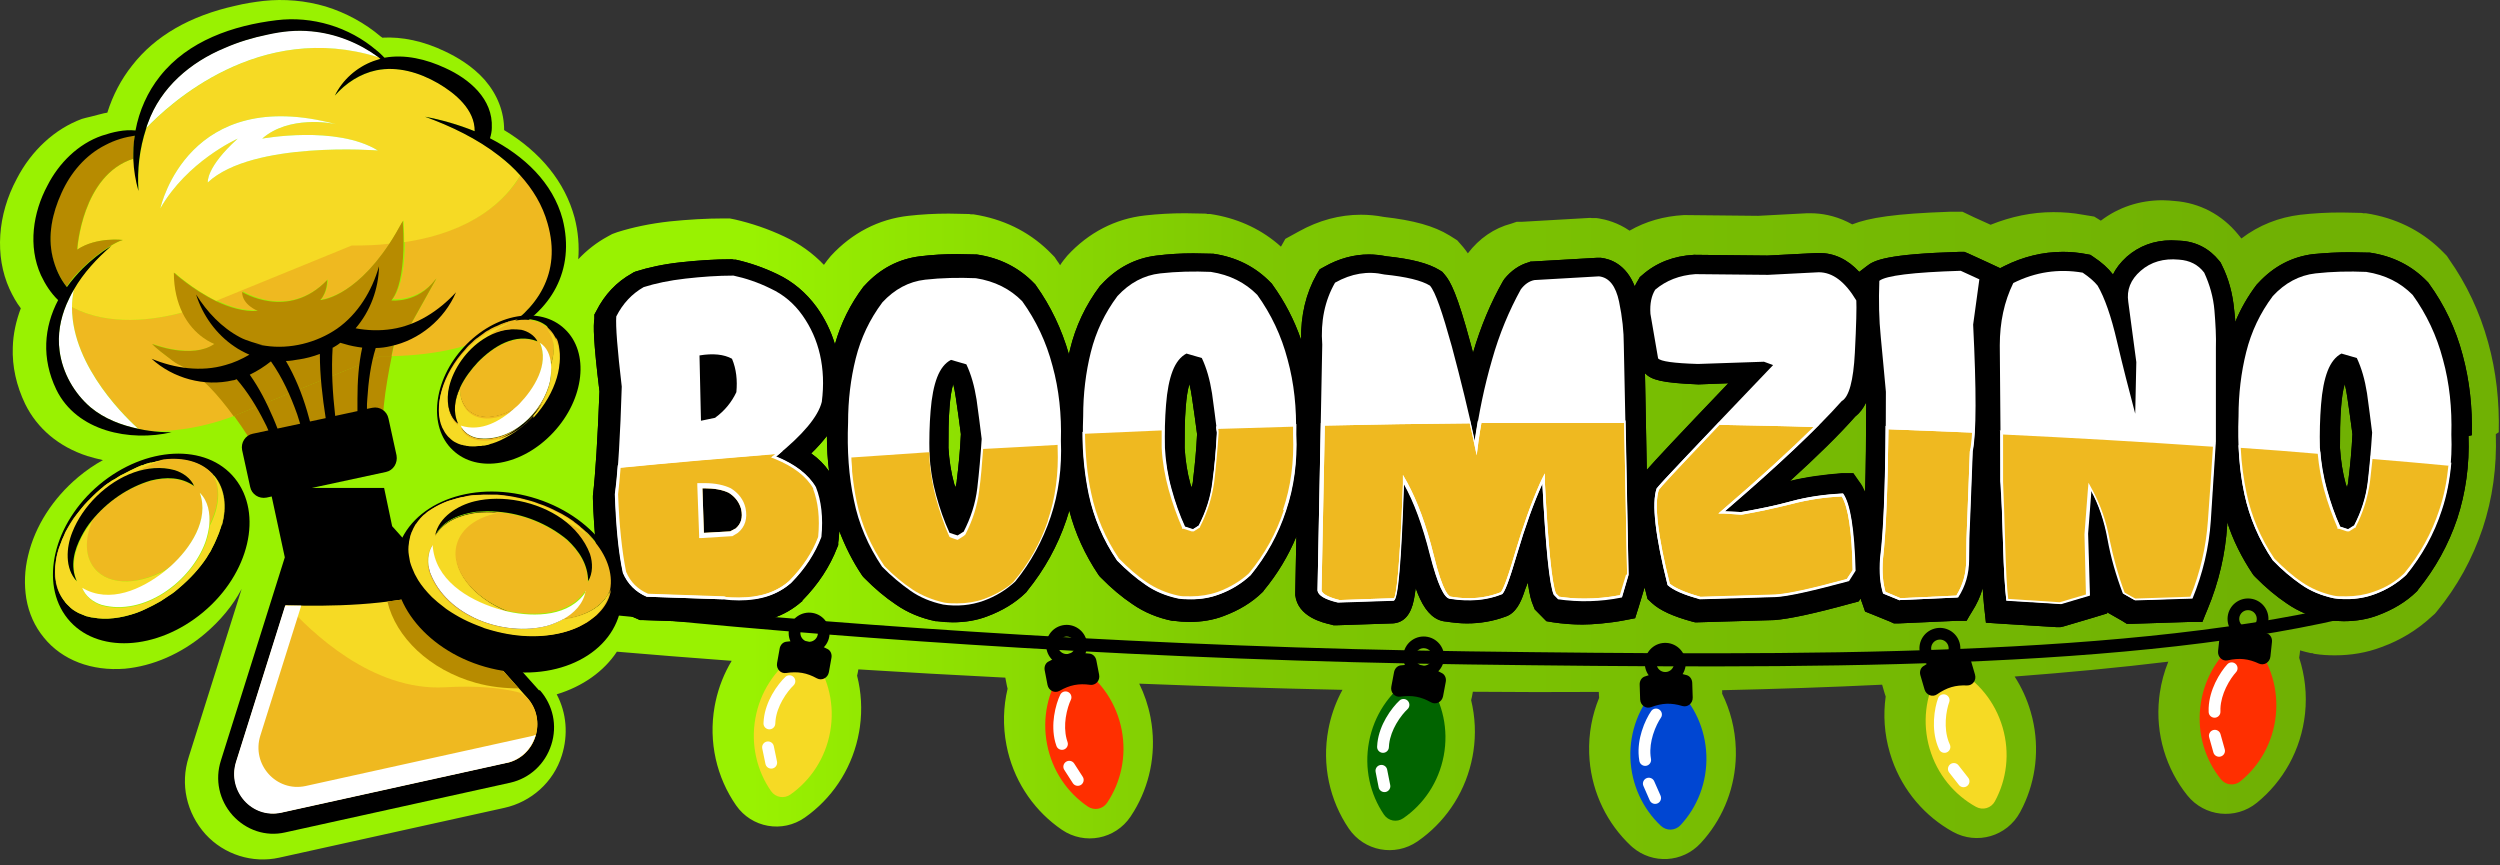 <svg width="104" height="36" viewBox="0 0 104 36" fill="none" xmlns="http://www.w3.org/2000/svg">
<rect x="0" y="0" width="104" height="36" fill="#333333" stroke="none"/>
<path d="M10.964 0.038C11.815 -0.055 12.711 0.023 13.546 0.27C14.397 0.532 15.186 0.965 15.839 1.521C15.869 1.536 15.885 1.551 15.9 1.567C16.72 1.521 17.616 1.706 18.512 2.138C18.968 2.354 19.636 2.725 20.167 3.327C20.699 3.945 20.972 4.655 20.972 5.412C22.506 6.338 23.508 7.589 23.903 9.056C24.055 9.643 24.1 10.23 24.055 10.786C24.404 10.415 24.814 10.091 25.269 9.844L25.467 9.736L25.68 9.658C26.317 9.457 27.031 9.303 27.866 9.21C28.625 9.133 29.385 9.087 30.114 9.087H30.357L30.585 9.133C31.253 9.288 31.951 9.519 32.635 9.844C33.257 10.137 33.804 10.523 34.275 11.018C34.32 10.956 34.366 10.894 34.412 10.832L34.563 10.647C35.444 9.689 36.553 9.118 37.783 8.979C38.329 8.917 38.891 8.886 39.468 8.886C39.726 8.886 40 8.901 40.258 8.902C40.258 8.902 40.379 8.902 40.379 8.917H40.501L40.74 8.959C41.927 9.189 42.939 9.73 43.751 10.569L43.872 10.693L43.964 10.832C44.009 10.894 44.054 10.956 44.1 11.033C44.146 10.956 44.206 10.878 44.252 10.817L44.404 10.631C45.284 9.674 46.393 9.103 47.623 8.964C48.17 8.902 48.732 8.871 49.309 8.871C49.567 8.871 49.84 8.886 50.099 8.886C50.103 8.886 50.218 8.887 50.22 8.902H50.341L50.553 8.937C51.605 9.13 52.533 9.58 53.288 10.261L53.47 9.937L54.032 9.628C54.867 9.164 55.733 8.933 56.613 8.933C56.932 8.933 57.251 8.964 57.57 9.025C58.8 9.164 59.65 9.396 60.303 9.797L60.622 9.998L60.865 10.276C60.926 10.353 61.002 10.446 61.063 10.539C61.533 9.921 62.156 9.489 62.87 9.303L63.097 9.226H63.325L66.013 9.072C66.013 9.072 66.211 9.056 66.211 9.072H66.408L66.519 9.087C66.807 9.134 67.298 9.259 67.79 9.596C68.458 9.21 69.217 8.994 70.037 8.948H70.189L73.135 8.979L75.17 8.871H75.307L75.5 8.876C75.96 8.902 76.495 9.023 77.053 9.334C77.752 9.056 78.845 8.886 81.108 8.809H81.64L82.125 9.041L82.809 9.35C83.659 9.01 84.525 8.825 85.421 8.825C85.831 8.825 86.241 8.855 86.651 8.933L87.121 9.01L87.395 9.18C88.124 8.624 89.004 8.33 89.961 8.33C90.128 8.33 90.295 8.346 90.462 8.361C91.51 8.438 92.436 8.933 93.105 9.751L93.242 9.921C93.97 9.365 94.805 9.041 95.701 8.933C96.248 8.871 96.81 8.84 97.387 8.84L97.782 8.847C97.915 8.851 98.047 8.856 98.177 8.856C98.177 8.856 98.298 8.855 98.298 8.871H98.42L98.659 8.912C99.846 9.142 100.858 9.683 101.67 10.523L101.791 10.647L101.882 10.786C102.611 11.82 103.158 12.978 103.507 14.245C103.841 15.449 103.978 16.7 103.948 17.981L103.826 18.059C103.871 19.433 103.689 20.746 103.279 21.981C102.854 23.247 102.216 24.405 101.381 25.424L101.29 25.533L101.184 25.625C100.591 26.181 99.878 26.629 99.058 26.923C98.45 27.154 97.797 27.262 97.129 27.262C96.856 27.262 96.567 27.247 96.278 27.2C96.278 27.2 96.22 27.188 96.206 27.175L96.203 27.169H96.127C95.977 27.137 95.829 27.099 95.684 27.056L95.665 27.226C95.66 27.272 95.653 27.317 95.645 27.362C95.884 28.09 95.976 28.881 95.889 29.692C95.726 31.202 94.972 32.513 93.883 33.397C92.997 34.115 91.704 33.977 90.991 33.086C90.115 31.991 89.658 30.549 89.821 29.039L89.846 28.841C89.912 28.38 90.033 27.939 90.202 27.525C88.162 27.772 86.022 27.976 83.809 28.144C84.093 28.585 84.32 29.073 84.474 29.602L84.547 29.875C84.852 31.154 84.689 32.449 84.155 33.556L84.035 33.79C83.491 34.792 82.243 35.158 81.243 34.605C80.091 33.969 79.164 32.911 78.702 31.58L78.616 31.31C78.387 30.527 78.338 29.732 78.445 28.974C78.43 28.933 78.415 28.891 78.403 28.849L78.296 28.483C76.119 28.588 73.893 28.663 71.641 28.713L71.642 28.72L71.643 28.823C71.642 28.834 71.641 28.846 71.641 28.858C71.98 29.545 72.182 30.316 72.209 31.131L72.212 31.414C72.19 32.729 71.71 33.944 70.918 34.883L70.743 35.08C69.99 35.891 68.748 35.956 67.916 35.248L67.836 35.177C66.879 34.275 66.243 33.022 66.126 31.617L66.11 31.335C66.082 30.52 66.232 29.738 66.524 29.029C66.52 28.985 66.516 28.942 66.515 28.898L66.51 28.784C64.767 28.795 63.018 28.792 61.271 28.777L61.231 28.992C61.222 29.037 61.211 29.082 61.199 29.126C61.365 29.809 61.404 30.536 61.292 31.27L61.258 31.468C60.995 32.867 60.227 34.05 59.18 34.848L58.967 35.003C58.026 35.65 56.749 35.41 56.108 34.465C55.321 33.304 54.979 31.832 55.261 30.34L55.301 30.143C55.418 29.627 55.603 29.141 55.847 28.697C52.979 28.636 50.147 28.548 47.392 28.44C47.605 28.874 47.765 29.343 47.861 29.84L47.907 30.119C48.092 31.421 47.808 32.695 47.173 33.747L47.032 33.969C46.396 34.916 45.119 35.163 44.175 34.519C43.088 33.778 42.264 32.639 41.928 31.271L41.868 30.994C41.713 30.193 41.738 29.397 41.916 28.651C41.905 28.61 41.895 28.567 41.886 28.524L41.821 28.19C39.706 28.084 37.661 27.968 35.707 27.846L35.685 27.974C35.677 28.019 35.666 28.064 35.655 28.108C35.828 28.79 35.874 29.516 35.77 30.252L35.738 30.45C35.489 31.852 34.734 33.043 33.695 33.852L33.484 34.008C32.55 34.665 31.27 34.439 30.62 33.501C29.82 32.348 29.463 30.879 29.729 29.383L29.768 29.187C29.899 28.573 30.13 28.002 30.438 27.49C28.733 27.364 27.135 27.236 25.663 27.11C25.124 27.928 24.241 28.556 23.159 28.884C23.569 29.656 23.645 30.567 23.371 31.431C23.022 32.543 22.096 33.362 20.972 33.609L11.618 35.678C10.509 35.925 9.325 35.555 8.55 34.705C7.76 33.825 7.487 32.62 7.851 31.493L10.053 24.498C9.689 25.193 9.157 25.826 8.519 26.367C7.532 27.201 6.348 27.71 5.194 27.818C3.812 27.926 2.582 27.463 1.823 26.521C1.443 26.058 1.2 25.517 1.094 24.899C1.003 24.328 1.018 23.726 1.17 23.108C1.458 21.888 2.202 20.73 3.25 19.85C3.584 19.572 3.918 19.34 4.283 19.14C4.055 19.093 3.842 19.032 3.63 18.97C2.445 18.584 1.549 17.827 1.048 16.808C0.684 16.052 0.501 15.248 0.532 14.445C0.547 13.889 0.669 13.349 0.866 12.824C0.684 12.592 0.532 12.314 0.395 12.021C-0.227 10.647 -0.106 8.932 0.699 7.435C1.306 6.261 2.278 5.365 3.402 4.948C3.448 4.933 3.508 4.917 3.569 4.902C3.797 4.856 4.374 4.686 4.465 4.686C4.693 3.96 5.042 3.296 5.497 2.725C6.454 1.49 7.912 0.656 9.795 0.239C10.175 0.146 10.57 0.084 10.964 0.038Z" fill="url(#paint0_linear_11032_5980)"/>
<path d="M102.827 18.105C102.857 16.947 102.735 15.835 102.447 14.77C102.158 13.674 101.688 12.685 101.05 11.805L101.019 11.759L100.974 11.713C100.336 11.049 99.531 10.647 98.575 10.508H98.483C98.24 10.508 97.998 10.493 97.77 10.493C97.253 10.493 96.737 10.524 96.236 10.57C95.355 10.678 94.581 11.079 93.943 11.774L93.882 11.836C93.518 12.315 93.214 12.84 92.986 13.396C92.986 13.226 92.956 13.056 92.941 12.886C92.88 12.222 92.713 11.589 92.424 11.018L92.379 10.925L92.318 10.848C91.908 10.338 91.346 10.045 90.693 10.014C90.572 10.014 90.45 9.998 90.329 9.998C89.615 9.998 88.992 10.23 88.476 10.678C88.203 10.925 88.02 11.172 87.899 11.419C87.701 11.157 87.443 10.925 87.094 10.693L86.957 10.601L86.79 10.57C86.471 10.508 86.137 10.477 85.818 10.477C84.983 10.477 84.163 10.678 83.389 11.064L83.207 11.157L82.675 10.909L81.9 10.554L81.718 10.477H81.521C78.514 10.57 77.967 10.817 77.648 11.079L77.345 11.311C76.859 10.786 76.297 10.524 75.674 10.524C75.674 10.524 75.644 10.524 75.629 10.524H75.598L73.518 10.632L70.526 10.601H70.466C69.63 10.647 68.901 10.925 68.309 11.45L68.218 11.527L68.157 11.635C68.097 11.728 68.051 11.821 68.005 11.913C67.641 10.987 66.988 10.771 66.593 10.724H66.441L63.753 10.879H63.678L63.602 10.909C63.207 11.018 62.858 11.265 62.584 11.604L62.523 11.697C62.022 12.577 61.597 13.581 61.278 14.677C61.248 14.538 61.202 14.399 61.172 14.276C60.625 12.238 60.337 11.697 60.094 11.419L60.002 11.311L59.881 11.234C59.425 10.956 58.727 10.771 57.679 10.662C57.436 10.616 57.193 10.585 56.95 10.585C56.328 10.585 55.69 10.755 55.097 11.095L54.9 11.203L54.779 11.404C54.323 12.207 54.11 13.118 54.126 14.137C53.837 13.303 53.442 12.546 52.941 11.851L52.911 11.805L52.865 11.759C52.227 11.095 51.422 10.693 50.466 10.554H50.375C50.132 10.554 49.889 10.539 49.646 10.539C49.13 10.539 48.613 10.57 48.112 10.632C47.231 10.74 46.457 11.141 45.819 11.836L45.758 11.898C45.166 12.685 44.741 13.581 44.513 14.538C44.498 14.6 44.483 14.677 44.467 14.739C44.164 13.689 43.708 12.732 43.101 11.882L43.07 11.836L43.025 11.79C42.387 11.126 41.582 10.724 40.625 10.585H40.534C40.291 10.585 40.048 10.57 39.805 10.57C39.289 10.57 38.773 10.601 38.272 10.662C37.391 10.771 36.616 11.172 35.978 11.867L35.918 11.929C35.371 12.655 34.976 13.457 34.733 14.322C34.566 13.766 34.308 13.241 33.974 12.778C33.534 12.176 32.987 11.713 32.334 11.404C31.757 11.126 31.165 10.925 30.603 10.801H30.512C30.512 10.786 30.421 10.786 30.421 10.786C29.752 10.786 29.054 10.832 28.34 10.909C27.611 10.987 26.973 11.126 26.442 11.296L26.366 11.326L26.29 11.373C25.652 11.728 25.151 12.253 24.802 12.948L24.726 13.087V13.257C24.68 13.55 24.68 14.168 24.938 16.283C24.863 18.244 24.771 19.711 24.665 20.622V20.746C24.711 22.136 24.832 23.279 25.014 24.159V24.236C25.03 24.236 25.06 24.313 25.06 24.313C25.349 24.977 25.834 25.471 26.487 25.734L26.624 25.796H26.776L29.919 25.904C30.177 25.934 30.421 25.95 30.648 25.95C31.742 25.95 32.653 25.641 33.351 25.023H33.367C33.367 25.008 33.382 24.977 33.382 24.977C34.035 24.313 34.521 23.572 34.824 22.784L34.87 22.676V22.568C34.9 22.398 34.9 22.244 34.916 22.09C35.158 22.723 35.462 23.34 35.857 23.927L35.903 23.989L35.963 24.051C36.389 24.483 36.829 24.854 37.269 25.147C37.755 25.487 38.317 25.718 38.925 25.842H38.985C39.213 25.873 39.426 25.888 39.638 25.888C40.139 25.888 40.625 25.811 41.066 25.641C41.688 25.41 42.235 25.085 42.675 24.653L42.706 24.622L42.736 24.576C43.45 23.695 43.997 22.707 44.361 21.626C44.407 21.503 44.437 21.364 44.483 21.24C44.726 22.182 45.136 23.078 45.697 23.912L45.743 23.973L45.804 24.035C46.229 24.468 46.669 24.838 47.11 25.132C47.596 25.471 48.158 25.703 48.765 25.826H48.826C49.053 25.857 49.266 25.873 49.479 25.873C49.98 25.873 50.466 25.796 50.906 25.626C51.529 25.394 52.075 25.07 52.516 24.637L52.546 24.607L52.577 24.56C53.139 23.881 53.594 23.124 53.928 22.321L53.883 24.653V24.761C53.989 25.657 55.022 25.904 55.371 25.981L55.477 26.012H55.583L57.907 25.934H57.937C58.408 25.904 58.697 25.564 58.818 24.946C58.848 24.823 58.864 24.653 58.894 24.468C58.955 24.637 59.015 24.792 59.076 24.915C59.349 25.502 59.714 25.826 60.154 25.857C60.458 25.904 60.747 25.934 61.02 25.934C61.582 25.934 62.113 25.842 62.614 25.657C63.07 25.518 63.267 25.023 63.374 24.73C63.419 24.591 63.48 24.421 63.556 24.236C63.632 24.776 63.708 25.023 63.784 25.193L63.844 25.348L64.331 25.842L64.604 25.888C65.014 25.95 65.424 25.981 65.834 25.981C66.244 25.981 66.973 25.919 67.535 25.811L68.021 25.718L68.172 25.24L68.415 24.437C68.431 24.514 68.461 24.591 68.476 24.668L68.537 24.915L68.719 25.085C69.053 25.394 69.6 25.641 70.39 25.857L70.511 25.888H70.633L73.776 25.796H73.806C74.414 25.749 75.447 25.533 77.011 25.101L77.314 25.023L77.406 24.9C77.421 24.962 77.436 25.023 77.466 25.085L77.588 25.44L77.937 25.579L78.62 25.857L78.787 25.934H78.97L81.384 25.826H81.809C81.809 25.811 82.037 25.44 82.037 25.44C82.235 25.132 82.386 24.807 82.478 24.468C82.493 24.745 82.523 24.993 82.538 25.209L82.614 25.904L83.313 25.95L85.56 26.089H85.712L85.849 26.058L87.049 25.703L87.656 25.518V25.471L87.793 25.549L88.278 25.826L88.476 25.95H88.704L91.088 25.873H91.619C91.619 25.857 91.832 25.348 91.832 25.348C92.303 24.221 92.576 23.047 92.652 21.842C92.652 21.796 92.652 21.765 92.652 21.719C92.895 22.476 93.26 23.201 93.715 23.881L93.761 23.942L93.821 24.004C94.247 24.437 94.687 24.807 95.127 25.101C95.613 25.44 96.175 25.672 96.783 25.796H96.843C97.071 25.826 97.284 25.842 97.496 25.842C97.998 25.842 98.483 25.765 98.924 25.595C99.546 25.363 100.093 25.039 100.534 24.607L100.564 24.576L100.594 24.529C101.308 23.649 101.855 22.661 102.219 21.58C102.568 20.514 102.735 19.356 102.69 18.136L102.827 18.105ZM39.805 19.943C39.805 20.051 39.775 20.175 39.745 20.283C39.745 20.236 39.714 20.19 39.699 20.144C39.562 19.65 39.486 19.14 39.456 18.631C39.456 18.044 39.456 17.472 39.502 16.932C39.532 16.546 39.578 16.222 39.654 15.975C39.699 16.144 39.729 16.33 39.76 16.53C39.836 17.055 39.912 17.565 39.972 18.059C39.942 18.723 39.881 19.356 39.805 19.959V19.943ZM33.746 18.862C34.004 18.615 34.217 18.368 34.399 18.136C34.399 18.646 34.43 19.14 34.49 19.603C34.293 19.325 34.05 19.078 33.746 18.862ZM49.327 16.932C49.357 16.546 49.403 16.222 49.479 15.975C49.524 16.144 49.555 16.33 49.585 16.53C49.661 17.055 49.737 17.565 49.798 18.059C49.767 18.723 49.706 19.356 49.631 19.959C49.631 20.067 49.6 20.19 49.57 20.298C49.57 20.252 49.539 20.206 49.524 20.159C49.388 19.665 49.312 19.155 49.281 18.646C49.281 18.059 49.281 17.488 49.327 16.947V16.932ZM70.617 15.99H70.678L71.893 15.944C69.737 18.198 68.871 19.125 68.507 19.542L68.431 15.527C68.704 15.805 69.129 15.928 70.633 15.99H70.617ZM77.573 20.468C77.497 20.298 77.421 20.159 77.345 20.067L77.087 19.696H76.631C75.872 19.758 75.143 19.85 74.459 20.02C75.614 18.97 76.525 18.075 77.178 17.333C77.36 17.194 77.512 16.994 77.633 16.747C77.633 18.198 77.618 19.449 77.588 20.468H77.573ZM97.39 16.932C97.42 16.546 97.466 16.222 97.542 15.975C97.587 16.144 97.618 16.33 97.648 16.53C97.724 17.055 97.8 17.565 97.861 18.059C97.83 18.723 97.77 19.356 97.694 19.959C97.694 20.067 97.663 20.19 97.633 20.298C97.633 20.252 97.603 20.206 97.588 20.159C97.451 19.665 97.375 19.155 97.344 18.646C97.344 18.059 97.344 17.488 97.39 16.947V16.932Z" fill="black"/>
<path d="M40.155 14.909L39.517 14.724C39.274 14.847 39.076 15.094 38.94 15.45C38.803 15.805 38.712 16.268 38.666 16.855C38.621 17.426 38.606 18.028 38.621 18.646C38.651 19.233 38.742 19.804 38.894 20.345C39.046 20.901 39.228 21.425 39.456 21.92L39.79 22.028L40.033 21.873C40.337 21.287 40.534 20.684 40.61 20.036C40.686 19.387 40.747 18.708 40.792 17.997C40.732 17.472 40.656 16.932 40.58 16.36C40.489 15.789 40.352 15.31 40.155 14.893V14.909ZM39.805 19.943C39.805 20.051 39.775 20.175 39.745 20.283C39.745 20.236 39.714 20.19 39.699 20.144C39.562 19.65 39.486 19.14 39.456 18.631C39.456 18.044 39.456 17.472 39.502 16.932C39.532 16.546 39.578 16.222 39.654 15.975C39.699 16.144 39.729 16.33 39.76 16.53C39.836 17.055 39.912 17.565 39.972 18.059C39.942 18.723 39.881 19.356 39.805 19.959V19.943Z" fill="black"/>
<path d="M49.98 14.909L49.342 14.724C49.099 14.847 48.902 15.094 48.765 15.45C48.628 15.805 48.537 16.268 48.492 16.855C48.446 17.426 48.431 18.028 48.446 18.646C48.477 19.233 48.568 19.804 48.719 20.345C48.871 20.901 49.053 21.425 49.281 21.92L49.615 22.028L49.858 21.873C50.162 21.287 50.359 20.684 50.435 20.036C50.511 19.387 50.572 18.708 50.618 17.997C50.557 17.472 50.481 16.932 50.405 16.36C50.314 15.789 50.177 15.31 49.98 14.893V14.909ZM49.631 19.943C49.631 20.051 49.6 20.175 49.57 20.283C49.57 20.236 49.539 20.19 49.524 20.144C49.388 19.65 49.312 19.14 49.281 18.631C49.281 18.044 49.281 17.472 49.327 16.932C49.357 16.546 49.403 16.222 49.479 15.975C49.524 16.144 49.555 16.33 49.585 16.53C49.661 17.055 49.737 17.565 49.798 18.059C49.767 18.723 49.706 19.356 49.631 19.959V19.943Z" fill="black"/>
<path d="M102.827 18.105C102.857 16.947 102.735 15.835 102.447 14.77C102.158 13.674 101.688 12.685 101.05 11.805L101.019 11.759L100.974 11.713C100.336 11.049 99.531 10.647 98.575 10.508H98.483C98.24 10.508 97.998 10.493 97.77 10.493C97.253 10.493 96.737 10.524 96.236 10.57C95.355 10.678 94.581 11.079 93.943 11.774L93.882 11.836C93.518 12.315 93.214 12.84 92.986 13.396C92.986 13.226 92.956 13.056 92.941 12.886C92.88 12.222 92.713 11.589 92.424 11.018L92.379 10.925L92.318 10.848C91.908 10.338 91.346 10.045 90.693 10.014C90.572 10.014 90.45 9.998 90.329 9.998C89.615 9.998 88.992 10.23 88.476 10.678C88.203 10.925 88.02 11.172 87.899 11.419C87.701 11.157 87.443 10.925 87.094 10.693L86.957 10.601L86.79 10.57C86.471 10.508 86.137 10.477 85.818 10.477C84.983 10.477 84.163 10.678 83.389 11.064L83.207 11.157L82.675 10.909L81.9 10.554L81.718 10.477H81.521C78.514 10.57 77.967 10.817 77.648 11.079L77.345 11.311C76.859 10.786 76.297 10.524 75.674 10.524C75.674 10.524 75.644 10.524 75.629 10.524H75.598L73.518 10.632L70.526 10.601H70.466C69.63 10.647 68.901 10.925 68.309 11.45L68.218 11.527L68.157 11.635C68.097 11.728 68.051 11.821 68.005 11.913C67.641 10.987 66.988 10.771 66.593 10.724H66.441L63.753 10.879H63.678L63.602 10.909C63.207 11.018 62.858 11.265 62.584 11.604L62.523 11.697C62.022 12.577 61.597 13.581 61.278 14.677C61.248 14.538 61.202 14.399 61.172 14.276C60.625 12.238 60.337 11.697 60.094 11.419L60.002 11.311L59.881 11.234C59.425 10.956 58.727 10.771 57.679 10.662C57.436 10.616 57.193 10.585 56.95 10.585C56.328 10.585 55.69 10.755 55.097 11.095L54.9 11.203L54.779 11.404C54.323 12.207 54.11 13.118 54.126 14.137C53.837 13.303 53.442 12.546 52.941 11.851L52.911 11.805L52.865 11.759C52.227 11.095 51.422 10.693 50.466 10.554H50.375C50.132 10.554 49.889 10.539 49.646 10.539C49.13 10.539 48.613 10.57 48.112 10.632C47.231 10.74 46.457 11.141 45.819 11.836L45.758 11.898C45.166 12.685 44.741 13.581 44.513 14.538C44.498 14.6 44.483 14.677 44.467 14.739C44.164 13.689 43.708 12.732 43.101 11.882L43.07 11.836L43.025 11.79C42.387 11.126 41.582 10.724 40.625 10.585H40.534C40.291 10.585 40.048 10.57 39.805 10.57C39.289 10.57 38.773 10.601 38.272 10.662C37.391 10.771 36.616 11.172 35.978 11.867L35.918 11.929C35.371 12.655 34.976 13.457 34.733 14.322C34.566 13.766 34.308 13.241 33.974 12.778C33.534 12.176 32.987 11.713 32.334 11.404C31.757 11.126 31.165 10.925 30.603 10.801H30.512C30.512 10.786 30.421 10.786 30.421 10.786C29.752 10.786 29.054 10.832 28.34 10.909C27.611 10.987 26.973 11.126 26.442 11.296L26.366 11.326L26.29 11.373C25.652 11.728 25.151 12.253 24.802 12.948L24.726 13.087V13.257C24.68 13.55 24.68 14.168 24.938 16.283C24.863 18.244 24.771 19.711 24.665 20.622V20.746C24.711 22.136 24.832 23.279 25.014 24.159V24.236C25.03 24.236 25.06 24.313 25.06 24.313C25.349 24.977 25.834 25.471 26.487 25.734L26.624 25.796H26.776L29.919 25.904C30.177 25.934 30.421 25.95 30.648 25.95C31.742 25.95 32.653 25.641 33.351 25.023H33.367C33.367 25.008 33.382 24.977 33.382 24.977C34.035 24.313 34.521 23.572 34.824 22.784L34.87 22.676V22.568C34.9 22.398 34.9 22.244 34.916 22.09C35.158 22.723 35.462 23.34 35.857 23.927L35.903 23.989L35.963 24.051C36.389 24.483 36.829 24.854 37.269 25.147C37.755 25.487 38.317 25.718 38.925 25.842H38.985C39.213 25.873 39.426 25.888 39.638 25.888C40.139 25.888 40.625 25.811 41.066 25.641C41.688 25.41 42.235 25.085 42.675 24.653L42.706 24.622L42.736 24.576C43.45 23.695 43.997 22.707 44.361 21.626C44.407 21.503 44.437 21.364 44.483 21.24C44.726 22.182 45.136 23.078 45.697 23.912L45.743 23.973L45.804 24.035C46.229 24.468 46.669 24.838 47.11 25.132C47.596 25.471 48.158 25.703 48.765 25.826H48.826C49.053 25.857 49.266 25.873 49.479 25.873C49.98 25.873 50.466 25.796 50.906 25.626C51.529 25.394 52.075 25.07 52.516 24.637L52.546 24.607L52.577 24.56C53.139 23.881 53.594 23.124 53.928 22.321L53.883 24.653V24.761C53.989 25.657 55.022 25.904 55.371 25.981L55.477 26.012H55.583L57.907 25.934H57.937C58.408 25.904 58.697 25.564 58.818 24.946C58.848 24.823 58.864 24.653 58.894 24.468C58.955 24.637 59.015 24.792 59.076 24.915C59.349 25.502 59.714 25.826 60.154 25.857C60.458 25.904 60.747 25.934 61.02 25.934C61.582 25.934 62.113 25.842 62.614 25.657C63.07 25.518 63.267 25.023 63.374 24.73C63.419 24.591 63.48 24.421 63.556 24.236C63.632 24.776 63.708 25.023 63.784 25.193L63.844 25.348L64.331 25.842L64.604 25.888C65.014 25.95 65.424 25.981 65.834 25.981C66.244 25.981 66.973 25.919 67.535 25.811L68.021 25.718L68.172 25.24L68.415 24.437C68.431 24.514 68.461 24.591 68.476 24.668L68.537 24.915L68.719 25.085C69.053 25.394 69.6 25.641 70.39 25.857L70.511 25.888H70.633L73.776 25.796H73.806C74.414 25.749 75.447 25.533 77.011 25.101L77.314 25.023L77.406 24.9C77.421 24.962 77.436 25.023 77.466 25.085L77.588 25.44L77.937 25.579L78.62 25.857L78.787 25.934H78.97L81.384 25.826H81.809C81.809 25.811 82.037 25.44 82.037 25.44C82.235 25.132 82.386 24.807 82.478 24.468C82.493 24.745 82.523 24.993 82.538 25.209L82.614 25.904L83.313 25.95L85.56 26.089H85.712L85.849 26.058L87.049 25.703L87.656 25.518V25.471L87.793 25.549L88.278 25.826L88.476 25.95H88.704L91.088 25.873H91.619C91.619 25.857 91.832 25.348 91.832 25.348C92.303 24.221 92.576 23.047 92.652 21.842C92.652 21.796 92.652 21.765 92.652 21.719C92.895 22.476 93.26 23.201 93.715 23.881L93.761 23.942L93.821 24.004C94.247 24.437 94.687 24.807 95.127 25.101C95.613 25.44 96.175 25.672 96.783 25.796H96.843C97.071 25.826 97.284 25.842 97.496 25.842C97.998 25.842 98.483 25.765 98.924 25.595C99.546 25.363 100.093 25.039 100.534 24.607L100.564 24.576L100.594 24.529C101.308 23.649 101.855 22.661 102.219 21.58C102.568 20.514 102.735 19.356 102.69 18.136L102.827 18.105ZM34.171 22.383C33.913 23.062 33.503 23.695 32.926 24.282C32.38 24.761 31.666 25.008 30.77 25.008C29.874 25.008 30.329 25.008 30.102 24.962L26.928 24.854C26.472 24.668 26.138 24.329 25.941 23.865C25.759 23.032 25.652 21.935 25.607 20.592C25.728 19.634 25.819 18.136 25.88 16.113C25.698 14.569 25.622 13.596 25.652 13.195C25.925 12.655 26.305 12.253 26.791 11.975C27.277 11.821 27.854 11.697 28.538 11.62C29.221 11.543 29.874 11.496 30.527 11.496C31.028 11.604 31.544 11.774 32.076 12.037C32.607 12.284 33.048 12.655 33.397 13.149C33.746 13.643 33.989 14.183 34.126 14.786C34.263 15.388 34.293 16.036 34.202 16.747C34.05 17.364 33.412 18.121 32.304 19.017C33.093 19.341 33.655 19.773 33.959 20.298C34.187 20.87 34.263 21.564 34.187 22.367L34.171 22.383ZM33.746 18.862C34.004 18.615 34.217 18.368 34.399 18.136C34.399 18.646 34.43 19.14 34.49 19.603C34.293 19.325 34.05 19.078 33.746 18.862ZM43.678 21.271C43.344 22.259 42.858 23.155 42.205 23.958C41.84 24.298 41.4 24.576 40.884 24.761C40.519 24.9 40.139 24.962 39.729 24.962C39.319 24.962 39.365 24.962 39.183 24.931C38.682 24.823 38.226 24.637 37.831 24.36C37.436 24.081 37.041 23.757 36.647 23.356C36.07 22.491 35.675 21.58 35.477 20.592C35.265 19.603 35.189 18.522 35.234 17.364C35.234 16.438 35.341 15.542 35.553 14.693C35.766 13.844 36.13 13.071 36.662 12.361C37.163 11.821 37.755 11.496 38.439 11.419C38.909 11.373 39.38 11.342 39.881 11.342C40.109 11.342 40.337 11.342 40.565 11.357C41.354 11.481 41.992 11.805 42.493 12.315C43.07 13.118 43.495 14.013 43.754 15.002C44.027 15.99 44.133 17.04 44.103 18.121C44.148 19.233 44.012 20.298 43.678 21.287V21.271ZM53.518 21.271C53.184 22.259 52.698 23.155 52.045 23.958C51.681 24.298 51.24 24.576 50.724 24.761C50.359 24.9 49.98 24.962 49.57 24.962C49.16 24.962 49.205 24.962 49.023 24.931C48.522 24.823 48.066 24.637 47.672 24.36C47.277 24.081 46.882 23.757 46.487 23.356C45.91 22.491 45.515 21.58 45.318 20.592C45.105 19.603 45.029 18.522 45.075 17.364C45.075 16.438 45.181 15.542 45.394 14.693C45.606 13.844 45.971 13.071 46.502 12.361C47.004 11.821 47.596 11.496 48.279 11.419C48.75 11.373 49.221 11.342 49.722 11.342C49.95 11.342 50.177 11.342 50.405 11.357C51.195 11.481 51.833 11.805 52.334 12.315C52.911 13.118 53.336 14.013 53.594 15.002C53.867 15.99 53.974 17.04 53.943 18.121C53.989 19.233 53.852 20.298 53.518 21.287V21.271ZM67.474 24.884C66.958 24.993 66.441 25.039 65.925 25.039C65.409 25.039 65.181 25.008 64.816 24.962L64.634 24.776C64.452 24.36 64.3 22.815 64.163 20.159C63.799 20.962 63.45 21.935 63.116 23.062C62.782 24.19 62.569 24.761 62.463 24.761C62.053 24.931 61.612 25.008 61.126 25.008C60.64 25.008 60.61 24.993 60.337 24.946C60.078 24.946 59.805 24.344 59.501 23.124C59.198 21.904 58.833 20.916 58.408 20.159C58.302 23.387 58.165 25.008 57.983 25.023L55.659 25.101C55.128 24.977 54.839 24.807 54.809 24.607L55.006 14.368C54.931 13.396 55.113 12.531 55.538 11.79C56.024 11.512 56.51 11.388 56.996 11.388C57.193 11.388 57.391 11.419 57.588 11.45C58.499 11.543 59.137 11.697 59.486 11.913C59.714 12.176 60.018 13.025 60.397 14.446C60.777 15.866 61.096 17.179 61.354 18.383C61.521 17.21 61.749 16.098 62.068 15.002C62.371 13.921 62.782 12.948 63.267 12.068C63.419 11.867 63.602 11.728 63.829 11.682L66.517 11.527C66.942 11.573 67.216 11.929 67.353 12.577C67.489 13.226 67.55 13.828 67.55 14.368L67.747 23.958L67.474 24.884ZM68.507 19.542L68.431 15.527C68.704 15.805 69.129 15.928 70.633 15.99H70.693L71.908 15.944C69.752 18.198 68.886 19.125 68.522 19.542H68.507ZM76.904 24.205C75.416 24.607 74.399 24.838 73.867 24.869L70.724 24.962C70.071 24.776 69.63 24.591 69.387 24.375C68.871 22.321 68.719 20.978 68.932 20.36C69.008 20.221 70.633 18.507 73.776 15.218L73.396 15.079L70.648 15.171C69.645 15.141 69.099 15.063 68.993 14.94L68.674 13.087C68.643 12.655 68.719 12.33 68.871 12.083C69.327 11.697 69.888 11.481 70.541 11.434L73.564 11.465L75.674 11.357H75.705C76.266 11.357 76.783 11.743 77.238 12.531C77.269 12.809 77.238 13.535 77.178 14.708C77.117 15.866 76.935 16.546 76.631 16.716C75.629 17.843 74.019 19.372 71.756 21.302L72.44 21.333C73.153 21.209 73.852 21.07 74.52 20.885C75.188 20.7 75.917 20.607 76.677 20.561C76.98 20.993 77.147 22.059 77.193 23.773L76.919 24.205H76.904ZM76.631 19.681C75.872 19.742 75.143 19.835 74.459 20.005C75.614 18.955 76.525 18.059 77.178 17.318C77.36 17.179 77.512 16.978 77.633 16.731C77.633 18.183 77.618 19.433 77.588 20.453C77.512 20.283 77.436 20.144 77.36 20.051L77.102 19.681H76.631ZM82.052 18.8L81.946 21.564C81.916 22.151 81.9 22.723 81.9 23.309C81.9 23.896 81.749 24.421 81.445 24.884L79.03 24.993L78.347 24.715C78.225 24.329 78.18 23.85 78.225 23.248C78.377 22.012 78.453 19.696 78.453 16.314C78.377 15.542 78.317 14.786 78.241 14.044C78.165 13.303 78.15 12.531 78.18 11.697C78.453 11.481 79.577 11.342 81.566 11.28L82.341 11.635L82.083 13.519C82.219 16.252 82.219 18.013 82.067 18.785L82.052 18.8ZM92.181 14.523V18.414C92.105 19.511 92.045 20.607 91.969 21.719C91.893 22.831 91.635 23.912 91.209 24.946L88.825 25.023L88.339 24.745C88.066 23.989 87.853 23.248 87.701 22.491C87.565 21.734 87.322 21.055 87.003 20.453L86.866 22.244L86.942 24.823L85.743 25.178L83.495 25.039C83.434 24.529 83.389 23.757 83.358 22.723C83.328 21.688 83.298 20.808 83.267 20.082L83.222 14.415C83.222 13.457 83.404 12.593 83.784 11.821C84.452 11.481 85.135 11.311 85.849 11.311C86.562 11.311 86.395 11.342 86.669 11.388C86.942 11.573 87.14 11.743 87.291 11.929C87.58 12.423 87.853 13.195 88.096 14.245C88.339 15.28 88.597 16.283 88.856 17.256L88.901 15.11L88.567 12.608C88.491 12.114 88.658 11.682 89.083 11.311C89.433 11.002 89.873 10.832 90.374 10.832C90.465 10.832 90.572 10.832 90.678 10.848C91.118 10.879 91.468 11.049 91.726 11.388C91.954 11.882 92.105 12.407 92.151 12.963C92.197 13.535 92.227 14.044 92.212 14.523H92.181ZM101.581 21.271C101.247 22.259 100.761 23.155 100.108 23.958C99.744 24.298 99.303 24.576 98.787 24.761C98.423 24.9 98.043 24.962 97.633 24.962C97.223 24.962 97.269 24.962 97.086 24.931C96.585 24.823 96.13 24.637 95.735 24.36C95.34 24.081 94.945 23.757 94.566 23.356C93.988 22.491 93.594 21.58 93.381 20.592C93.168 19.603 93.093 18.522 93.138 17.364C93.138 16.438 93.244 15.542 93.457 14.693C93.669 13.844 94.034 13.071 94.566 12.361C95.067 11.821 95.659 11.496 96.342 11.419C96.813 11.373 97.284 11.342 97.785 11.342C98.013 11.342 98.24 11.342 98.468 11.357C99.258 11.481 99.896 11.805 100.397 12.315C100.974 13.118 101.399 14.013 101.657 15.002C101.931 15.99 102.037 17.04 102.007 18.121C102.052 19.233 101.915 20.298 101.581 21.287V21.271Z" fill="black"/>
<path d="M98.043 14.909L97.405 14.724C97.162 14.847 96.965 15.094 96.828 15.45C96.692 15.805 96.6 16.268 96.555 16.855C96.509 17.426 96.494 18.028 96.509 18.646C96.54 19.233 96.631 19.804 96.783 20.345C96.934 20.901 97.117 21.425 97.344 21.92L97.679 22.028L97.922 21.873C98.225 21.287 98.423 20.684 98.499 20.036C98.575 19.387 98.635 18.708 98.681 17.997C98.62 17.472 98.544 16.932 98.468 16.36C98.377 15.789 98.24 15.31 98.043 14.893V14.909ZM97.694 19.943C97.694 20.051 97.663 20.175 97.633 20.283C97.633 20.236 97.603 20.19 97.588 20.144C97.451 19.65 97.375 19.14 97.344 18.631C97.344 18.044 97.344 17.472 97.39 16.932C97.42 16.546 97.466 16.222 97.542 15.975C97.587 16.144 97.618 16.33 97.648 16.53C97.724 17.055 97.8 17.565 97.861 18.059C97.83 18.723 97.77 19.356 97.694 19.959L97.694 19.943Z" fill="black"/>
<path d="M30.086 24.931L26.913 24.823C26.457 24.637 26.123 24.298 25.925 23.834C25.743 23.001 25.637 21.904 25.591 20.561C25.713 19.603 25.804 18.105 25.865 16.083C25.683 14.538 25.607 13.566 25.637 13.164C25.91 12.624 26.29 12.222 26.776 11.944C27.262 11.79 27.839 11.666 28.522 11.589C29.206 11.512 29.859 11.465 30.512 11.465C31.013 11.573 31.529 11.743 32.061 12.006C32.592 12.253 33.032 12.624 33.382 13.118C33.731 13.612 33.974 14.152 34.111 14.755C34.247 15.357 34.278 16.005 34.187 16.716C34.035 17.333 33.397 18.09 32.288 18.986C33.078 19.31 33.64 19.742 33.944 20.267C34.171 20.839 34.247 21.534 34.171 22.337C33.913 23.016 33.503 23.649 32.926 24.236C32.243 24.838 31.301 25.054 30.102 24.915L30.086 24.931ZM29.767 17.364C30.147 17.086 30.436 16.731 30.633 16.314C30.679 15.82 30.633 15.357 30.451 14.924C30.117 14.739 29.661 14.693 29.099 14.786L29.16 17.503L29.752 17.38L29.767 17.364ZM30.633 22.09C30.907 21.858 30.998 21.549 30.907 21.163C30.831 20.854 30.648 20.607 30.345 20.406C30.026 20.252 29.616 20.19 29.099 20.206L29.175 22.275L30.405 22.198L30.633 22.074V22.09Z" fill="white"/>
<path d="M39.228 25.147C38.727 25.039 38.272 24.854 37.877 24.576C37.482 24.298 37.087 23.973 36.692 23.572C36.115 22.707 35.72 21.796 35.523 20.808C35.31 19.82 35.234 18.739 35.28 17.58C35.28 16.654 35.386 15.758 35.599 14.909C35.812 14.06 36.176 13.288 36.708 12.577C37.209 12.037 37.801 11.713 38.484 11.635C39.168 11.558 39.881 11.543 40.595 11.573C41.385 11.697 42.023 12.021 42.524 12.531C43.101 13.334 43.526 14.229 43.784 15.218C44.057 16.206 44.164 17.256 44.133 18.337C44.179 19.449 44.042 20.514 43.708 21.503C43.374 22.491 42.888 23.387 42.235 24.19C41.871 24.529 41.43 24.807 40.914 24.993C40.398 25.178 39.821 25.24 39.213 25.147H39.228ZM40.079 22.136C40.382 21.549 40.58 20.947 40.656 20.298C40.732 19.65 40.792 18.97 40.838 18.26C40.777 17.735 40.701 17.194 40.625 16.623C40.534 16.052 40.398 15.573 40.2 15.156L39.562 14.971C39.319 15.094 39.122 15.341 38.985 15.697C38.849 16.052 38.758 16.515 38.712 17.102C38.666 17.673 38.651 18.275 38.666 18.893C38.697 19.48 38.788 20.051 38.94 20.592C39.092 21.148 39.274 21.673 39.502 22.167L39.836 22.275L40.079 22.12V22.136Z" fill="white"/>
<path d="M49.008 24.884C48.507 24.776 48.051 24.591 47.656 24.313C47.262 24.035 46.867 23.711 46.472 23.309C45.895 22.445 45.5 21.534 45.303 20.545C45.09 19.557 45.014 18.476 45.06 17.318C45.06 16.391 45.166 15.496 45.379 14.646C45.591 13.797 45.956 13.025 46.487 12.315C46.988 11.774 47.581 11.45 48.264 11.373C48.947 11.296 49.661 11.28 50.375 11.311C51.164 11.434 51.802 11.759 52.303 12.268C52.88 13.071 53.306 13.967 53.564 14.955C53.837 15.944 53.943 16.994 53.913 18.075C53.959 19.186 53.822 20.252 53.488 21.24C53.154 22.229 52.668 23.124 52.015 23.927C51.65 24.267 51.21 24.545 50.694 24.73C50.177 24.915 49.6 24.977 48.993 24.884H49.008ZM49.874 21.873C50.177 21.287 50.375 20.684 50.451 20.036C50.527 19.387 50.587 18.708 50.633 17.997C50.572 17.472 50.496 16.932 50.42 16.36C50.329 15.789 50.193 15.31 49.995 14.893L49.357 14.708C49.114 14.832 48.917 15.079 48.78 15.434C48.644 15.789 48.552 16.252 48.507 16.839C48.461 17.411 48.446 18.013 48.461 18.631C48.492 19.217 48.583 19.789 48.735 20.329C48.886 20.885 49.069 21.41 49.297 21.904L49.631 22.012L49.874 21.858V21.873Z" fill="white"/>
<path d="M55.659 25.07C55.128 24.946 54.839 24.776 54.809 24.576L55.006 14.338C54.931 13.365 55.113 12.5 55.538 11.759C56.221 11.373 56.905 11.265 57.588 11.419C58.499 11.512 59.137 11.666 59.486 11.882C59.714 12.145 60.002 12.994 60.397 14.415C60.777 15.835 61.096 17.148 61.354 18.352C61.521 17.179 61.749 16.067 62.068 14.971C62.371 13.89 62.782 12.917 63.267 12.037C63.419 11.836 63.602 11.697 63.829 11.651L66.517 11.496C66.942 11.543 67.216 11.898 67.353 12.546C67.489 13.195 67.55 13.797 67.55 14.338L67.747 23.927L67.474 24.854C66.578 25.039 65.682 25.054 64.816 24.931L64.634 24.745C64.452 24.329 64.3 22.8 64.163 20.128C63.799 20.931 63.45 21.904 63.116 23.032C62.782 24.159 62.569 24.73 62.463 24.73C61.84 24.977 61.126 25.039 60.337 24.915C60.078 24.915 59.805 24.313 59.486 23.093C59.182 21.873 58.818 20.885 58.393 20.128C58.286 23.356 58.15 24.977 57.968 24.993L55.644 25.07H55.659Z" fill="white"/>
<path d="M70.709 24.931C70.055 24.745 69.615 24.56 69.372 24.344C68.856 22.29 68.704 20.947 68.917 20.329C68.993 20.19 70.617 18.476 73.761 15.187L73.381 15.048L70.633 15.141C69.63 15.11 69.084 15.033 68.977 14.909L68.658 13.056C68.628 12.624 68.704 12.299 68.856 12.052C69.311 11.666 69.873 11.45 70.526 11.404L73.548 11.434L75.659 11.326C76.236 11.326 76.752 11.713 77.223 12.5C77.238 12.778 77.223 13.504 77.162 14.677C77.102 15.835 76.919 16.515 76.616 16.685C75.614 17.812 74.004 19.341 71.756 21.271L72.44 21.302C73.153 21.178 73.852 21.039 74.52 20.854C75.188 20.669 75.917 20.576 76.677 20.53C76.98 20.962 77.147 22.028 77.193 23.742L76.919 24.174C75.431 24.576 74.414 24.807 73.882 24.838L70.739 24.931H70.709Z" fill="white"/>
<path d="M79.03 24.977L78.347 24.699C78.225 24.313 78.18 23.834 78.225 23.232C78.377 21.997 78.453 19.68 78.453 16.299C78.377 15.527 78.317 14.77 78.241 14.029C78.165 13.288 78.15 12.515 78.18 11.682C78.453 11.465 79.577 11.326 81.566 11.265L82.341 11.62L82.083 13.504C82.219 16.237 82.219 17.997 82.068 18.77L81.961 21.534C81.931 22.12 81.916 22.692 81.916 23.279C81.916 23.865 81.764 24.39 81.46 24.854L79.046 24.962L79.03 24.977Z" fill="white"/>
<path d="M83.465 24.993C83.404 24.483 83.358 23.711 83.328 22.676C83.298 21.642 83.267 20.762 83.237 20.036L83.191 14.368C83.191 13.411 83.374 12.546 83.753 11.774C84.68 11.311 85.636 11.172 86.638 11.342C86.912 11.527 87.109 11.697 87.261 11.882C87.55 12.377 87.823 13.149 88.066 14.199C88.309 15.233 88.567 16.237 88.825 17.21L88.871 15.063L88.537 12.562C88.461 12.068 88.628 11.635 89.053 11.265C89.478 10.894 90.01 10.74 90.647 10.801C91.088 10.832 91.437 11.002 91.695 11.342C91.923 11.836 92.075 12.361 92.121 12.917C92.166 13.473 92.197 13.998 92.181 14.477V18.368C92.105 19.464 92.045 20.561 91.969 21.673C91.893 22.784 91.635 23.865 91.209 24.9L88.825 24.977L88.339 24.699C88.066 23.942 87.853 23.201 87.701 22.445C87.565 21.688 87.322 21.009 87.003 20.406L86.866 22.198L86.942 24.776L85.743 25.132L83.495 24.993H83.465Z" fill="white"/>
<path d="M97.071 24.884C96.57 24.776 96.114 24.591 95.72 24.313C95.325 24.035 94.93 23.711 94.55 23.309C93.973 22.445 93.578 21.534 93.366 20.545C93.153 19.557 93.077 18.476 93.123 17.318C93.123 16.391 93.229 15.496 93.442 14.646C93.654 13.797 94.019 13.025 94.55 12.315C95.051 11.774 95.644 11.45 96.327 11.373C97.01 11.296 97.724 11.28 98.438 11.311C99.228 11.434 99.865 11.759 100.366 12.268C100.944 13.071 101.369 13.967 101.627 14.955C101.9 15.944 102.007 16.994 101.976 18.075C102.022 19.186 101.885 20.252 101.551 21.24C101.217 22.229 100.731 23.124 100.078 23.927C99.713 24.267 99.273 24.545 98.757 24.73C98.24 24.915 97.663 24.977 97.056 24.884H97.071ZM97.922 21.873C98.225 21.287 98.423 20.684 98.499 20.036C98.575 19.387 98.635 18.708 98.681 17.997C98.62 17.472 98.544 16.932 98.468 16.36C98.377 15.789 98.24 15.31 98.043 14.893L97.405 14.708C97.162 14.832 96.965 15.079 96.828 15.434C96.692 15.789 96.6 16.252 96.555 16.839C96.509 17.411 96.494 18.013 96.509 18.631C96.54 19.217 96.631 19.789 96.783 20.329C96.934 20.885 97.117 21.41 97.344 21.904L97.679 22.012L97.921 21.858L97.922 21.873Z" fill="white"/>
<path d="M33.837 20.329C33.549 19.82 33.002 19.403 32.243 19.094L32.076 19.032L32.212 18.924C32.212 18.924 32.228 18.909 32.243 18.893C30.147 19.063 27.976 19.248 25.789 19.464C25.759 19.897 25.713 20.267 25.683 20.576C25.728 21.904 25.834 22.985 26.017 23.804C26.199 24.236 26.503 24.529 26.928 24.715L30.086 24.823C30.314 24.854 30.542 24.869 30.739 24.869C31.605 24.869 32.304 24.637 32.82 24.174C33.382 23.603 33.792 22.985 34.035 22.337C34.111 21.549 34.035 20.885 33.822 20.329H33.837ZM30.572 21.997L30.375 22.105L29.282 22.167L29.221 20.314C29.251 20.314 29.282 20.314 29.312 20.314C29.722 20.314 30.056 20.375 30.314 20.499C30.588 20.669 30.755 20.901 30.831 21.178C30.907 21.534 30.831 21.796 30.588 21.997H30.572Z" fill="#EFB920"/>
<path d="M33.928 20.283C33.625 19.742 33.078 19.325 32.273 19.001C32.38 18.924 32.471 18.847 32.562 18.754C30.269 18.939 27.976 19.14 25.698 19.356C25.667 19.82 25.622 20.236 25.576 20.561C25.622 21.904 25.728 23.001 25.91 23.834C26.108 24.298 26.442 24.622 26.897 24.823L30.071 24.931C30.299 24.962 30.527 24.977 30.739 24.977C31.635 24.977 32.349 24.745 32.896 24.251C33.473 23.665 33.883 23.032 34.141 22.352C34.217 21.549 34.141 20.854 33.913 20.283H33.928ZM34.065 22.321C33.822 22.97 33.412 23.603 32.85 24.159C32.319 24.622 31.62 24.854 30.77 24.854C29.919 24.854 30.345 24.854 30.117 24.807L26.958 24.699C26.533 24.514 26.229 24.221 26.047 23.788C25.88 22.97 25.759 21.873 25.713 20.561C25.743 20.252 25.789 19.881 25.819 19.449C28.006 19.233 30.177 19.047 32.273 18.878C32.273 18.878 32.258 18.893 32.243 18.909L32.106 19.017L32.273 19.078C33.048 19.387 33.579 19.804 33.868 20.314C34.096 20.854 34.171 21.534 34.08 22.321H34.065Z" fill="white"/>
<path d="M43.602 21.642C43.283 22.584 42.797 23.448 42.159 24.205C42.114 24.251 42.068 24.282 42.023 24.329C42.007 24.344 41.977 24.36 41.962 24.375C41.673 24.591 41.324 24.776 40.944 24.915C40.595 25.039 40.215 25.101 39.821 25.101C39.654 25.101 39.471 25.101 39.289 25.07C38.803 24.962 38.347 24.776 37.968 24.529C37.573 24.267 37.178 23.942 36.799 23.556C36.237 22.738 35.842 21.842 35.644 20.901C35.553 20.483 35.493 20.051 35.447 19.603C35.447 19.588 35.447 19.557 35.447 19.542C35.447 19.372 35.417 19.202 35.417 19.032C36.389 18.97 37.421 18.893 38.575 18.816C38.606 18.816 38.636 18.816 38.666 18.816C38.666 18.909 38.666 18.986 38.666 19.063C38.666 19.14 38.682 19.294 38.682 19.294C38.727 19.789 38.818 20.267 38.94 20.731C39.092 21.271 39.274 21.842 39.502 22.337C39.502 22.352 39.836 22.46 39.836 22.46L40.079 22.306L40.155 22.244C40.458 21.657 40.656 21.055 40.732 20.422C40.808 19.881 40.853 19.294 40.899 18.677C41.992 18.615 42.994 18.569 43.997 18.507C43.997 18.553 43.997 18.584 43.997 18.615C44.042 19.696 43.906 20.715 43.587 21.657L43.602 21.642Z" fill="#EFB920"/>
<path d="M53.928 18.09C53.928 17.936 53.928 17.781 53.928 17.642C52.82 17.673 51.696 17.704 50.587 17.735C50.587 17.828 50.602 17.905 50.618 17.997C50.587 18.708 50.527 19.387 50.435 20.036C50.359 20.684 50.162 21.287 49.858 21.873L49.615 22.028L49.281 21.92C49.053 21.425 48.871 20.885 48.719 20.345C48.568 19.789 48.477 19.217 48.431 18.646C48.431 18.368 48.431 18.105 48.431 17.828C47.292 17.874 46.168 17.92 45.029 17.966C45.029 18.893 45.12 19.742 45.288 20.561C45.5 21.549 45.895 22.476 46.472 23.325C46.852 23.711 47.246 24.051 47.656 24.329C48.051 24.607 48.507 24.792 49.008 24.9C49.19 24.931 49.372 24.931 49.555 24.931C49.965 24.931 50.344 24.869 50.709 24.73C51.225 24.545 51.666 24.267 52.03 23.927C52.683 23.124 53.184 22.229 53.503 21.24C53.837 20.252 53.974 19.202 53.928 18.075V18.09ZM46.563 23.248C46.001 22.414 45.606 21.487 45.409 20.53C45.242 19.773 45.166 18.939 45.151 18.059C46.199 18.013 47.262 17.966 48.34 17.92C48.34 18.167 48.34 18.399 48.34 18.646C48.37 19.233 48.477 19.82 48.628 20.375C48.78 20.931 48.978 21.472 49.19 21.966V22.012C49.205 22.012 49.251 22.012 49.251 22.012L49.585 22.12H49.676L49.919 21.966H49.934V21.935C50.238 21.348 50.435 20.715 50.527 20.067C50.602 19.418 50.663 18.739 50.709 18.028C50.709 17.966 50.709 17.905 50.694 17.858C51.696 17.828 52.744 17.797 53.807 17.766C53.807 17.889 53.807 17.997 53.807 18.105C53.852 19.217 53.716 20.267 53.382 21.24C53.063 22.213 52.577 23.093 51.924 23.881C51.574 24.205 51.134 24.468 50.633 24.653C50.284 24.776 49.904 24.838 49.509 24.838C49.114 24.838 49.16 24.838 48.978 24.807C48.492 24.699 48.051 24.514 47.672 24.251C47.277 23.989 46.897 23.649 46.517 23.263L46.563 23.248Z" fill="white"/>
<path d="M53.412 21.209C53.093 22.182 52.607 23.062 51.954 23.85C51.605 24.174 51.164 24.437 50.663 24.622C50.314 24.745 49.934 24.807 49.539 24.807C49.145 24.807 49.19 24.807 49.008 24.776C48.522 24.668 48.082 24.483 47.702 24.221C47.307 23.958 46.928 23.618 46.548 23.232C45.986 22.398 45.591 21.472 45.394 20.514C45.227 19.758 45.151 18.924 45.136 18.044C46.183 17.997 47.246 17.951 48.325 17.905C48.325 18.152 48.325 18.383 48.325 18.631C48.355 19.217 48.461 19.804 48.613 20.36C48.765 20.916 48.962 21.456 49.175 21.951V21.997C49.19 21.997 49.236 21.997 49.236 21.997L49.57 22.105H49.661L49.904 21.951H49.919V21.92C50.223 21.333 50.42 20.7 50.511 20.051C50.587 19.403 50.648 18.723 50.694 18.013C50.694 17.951 50.694 17.889 50.678 17.843C51.681 17.812 52.728 17.781 53.791 17.75C53.791 17.874 53.791 17.982 53.791 18.09C53.837 19.202 53.7 20.252 53.366 21.225L53.412 21.209Z" fill="#EFB920"/>
<path d="M67.641 23.912L67.383 24.761C66.897 24.854 66.396 24.9 65.925 24.9C65.454 24.9 65.211 24.869 64.862 24.823L64.725 24.684C64.558 24.251 64.406 22.723 64.27 20.128V19.696C64.255 19.696 64.072 20.082 64.072 20.082C63.708 20.901 63.359 21.873 63.025 23.001C62.63 24.36 62.478 24.591 62.432 24.637C62.037 24.792 61.597 24.884 61.142 24.884C60.686 24.884 60.64 24.854 60.367 24.823C60.291 24.823 60.033 24.699 59.638 23.078C59.334 21.842 58.955 20.839 58.545 20.082L58.362 19.758V20.128C58.226 23.881 58.074 24.73 57.998 24.884L55.72 24.962C55.113 24.807 54.991 24.653 54.976 24.56L55.113 17.704C57.148 17.658 59.182 17.627 61.142 17.611C61.202 17.874 61.263 18.136 61.309 18.368L61.43 18.939L61.506 18.352C61.536 18.105 61.582 17.858 61.627 17.596C62.508 17.596 63.404 17.596 64.3 17.596C65.196 17.596 66.472 17.596 67.565 17.596L67.687 23.896L67.641 23.912Z" fill="#EFB920"/>
<path d="M77.071 23.711L76.828 24.081C75.371 24.483 74.368 24.699 73.852 24.73L70.724 24.823C70.116 24.653 69.691 24.468 69.463 24.282C68.962 22.29 68.81 20.962 69.008 20.375C69.069 20.283 69.57 19.727 71.529 17.673C72.926 17.704 74.216 17.719 75.447 17.766C74.49 18.708 73.229 19.866 71.68 21.194L71.483 21.364H71.741L72.424 21.41H72.455C73.169 21.287 73.867 21.132 74.551 20.962C75.204 20.792 75.887 20.684 76.616 20.653C76.889 21.086 77.041 22.12 77.071 23.726V23.711Z" fill="#EFB920"/>
<path d="M82.037 17.997C82.022 18.322 81.992 18.584 81.946 18.77C81.946 18.785 81.84 21.549 81.84 21.549C81.809 22.136 81.794 22.723 81.794 23.294C81.794 23.865 81.657 24.329 81.384 24.776L79.061 24.884L78.438 24.622C78.332 24.267 78.286 23.803 78.332 23.248C78.453 22.213 78.529 20.391 78.56 17.858C79.759 17.905 80.929 17.951 82.052 17.997H82.037Z" fill="#EFB920"/>
<path d="M83.207 17.936V20.02C83.267 20.746 83.298 21.626 83.328 22.661C83.358 23.695 83.404 24.468 83.465 24.977L85.712 25.116L86.912 24.761L86.836 22.182L86.973 20.391C87.307 20.993 87.534 21.673 87.671 22.429C87.808 23.186 88.02 23.927 88.309 24.684L88.795 24.962L91.179 24.884C91.604 23.834 91.862 22.753 91.938 21.657C92.014 20.576 92.09 19.495 92.151 18.43C89.159 18.229 86.183 18.044 83.191 17.905L83.207 17.936ZM88.4 24.637C88.127 23.912 87.929 23.17 87.777 22.445C87.641 21.688 87.398 20.993 87.064 20.375L86.897 20.067L86.866 20.422L86.73 22.213L86.79 24.715L85.697 25.039L83.556 24.9C83.495 24.39 83.465 23.649 83.434 22.676C83.404 21.642 83.374 20.746 83.343 20.036V18.059C83.328 18.059 83.328 18.059 83.328 18.059C86.228 18.198 89.174 18.368 92.075 18.569C92.014 19.588 91.938 20.638 91.862 21.688C91.787 22.753 91.543 23.819 91.133 24.823L88.84 24.9L88.4 24.653V24.637Z" fill="white"/>
<path d="M92.06 18.569C91.999 19.588 91.923 20.638 91.847 21.688C91.771 22.753 91.528 23.819 91.118 24.823L88.825 24.9L88.385 24.653C88.112 23.927 87.914 23.186 87.762 22.46C87.626 21.703 87.383 21.009 87.049 20.391L86.881 20.082L86.851 20.437L86.714 22.229L86.775 24.73L85.682 25.054L83.541 24.915C83.48 24.406 83.449 23.665 83.419 22.692C83.389 21.657 83.358 20.762 83.328 20.051V18.075C83.313 18.075 83.313 18.075 83.313 18.075C86.213 18.214 89.159 18.383 92.06 18.584V18.569Z" fill="#EFB920"/>
<path d="M98.62 18.97C98.59 19.341 98.559 19.696 98.514 20.036C98.438 20.684 98.24 21.287 97.937 21.873L97.694 22.028L97.36 21.92C97.132 21.425 96.95 20.885 96.798 20.345C96.661 19.835 96.57 19.325 96.525 18.785C95.385 18.692 94.262 18.615 93.123 18.522C93.153 19.233 93.229 19.912 93.366 20.545C93.578 21.534 93.973 22.46 94.55 23.309C94.93 23.695 95.325 24.035 95.735 24.313C96.13 24.591 96.585 24.776 97.086 24.884C97.269 24.915 97.451 24.915 97.633 24.915C98.043 24.915 98.423 24.854 98.787 24.715C99.303 24.529 99.744 24.251 100.108 23.912C100.761 23.109 101.262 22.213 101.581 21.225C101.794 20.592 101.915 19.928 101.976 19.248C100.868 19.14 99.744 19.047 98.635 18.939L98.62 18.97ZM94.611 23.248C94.049 22.414 93.654 21.487 93.457 20.53C93.335 19.943 93.244 19.31 93.214 18.646C94.323 18.723 95.385 18.8 96.418 18.893C96.464 19.403 96.555 19.912 96.676 20.375C96.828 20.931 97.026 21.472 97.238 21.966V22.012C97.253 22.012 97.299 22.012 97.299 22.012L97.633 22.12H97.724L97.967 21.966H97.998V21.935C98.301 21.348 98.499 20.715 98.59 20.067C98.62 19.758 98.666 19.433 98.696 19.109C99.835 19.202 100.852 19.294 101.84 19.387C101.779 20.036 101.657 20.653 101.46 21.24C101.141 22.213 100.655 23.093 100.002 23.881C99.653 24.221 99.228 24.483 98.711 24.653C98.362 24.776 97.982 24.838 97.588 24.838C97.193 24.838 97.238 24.838 97.056 24.807C96.57 24.699 96.13 24.514 95.75 24.251C95.355 23.989 94.975 23.649 94.596 23.263L94.611 23.248Z" fill="white"/>
<path d="M101.855 19.356C101.794 20.005 101.672 20.622 101.475 21.209C101.156 22.182 100.67 23.062 100.017 23.85C99.668 24.19 99.243 24.452 98.726 24.622C98.377 24.745 97.998 24.807 97.603 24.807C97.208 24.807 97.253 24.807 97.071 24.776C96.585 24.668 96.145 24.483 95.765 24.221C95.37 23.958 94.991 23.618 94.611 23.232C94.049 22.398 93.654 21.472 93.457 20.514C93.335 19.928 93.244 19.294 93.214 18.631C94.323 18.708 95.385 18.785 96.418 18.878C96.464 19.387 96.555 19.897 96.676 20.36C96.828 20.916 97.026 21.456 97.238 21.951V21.997C97.253 21.997 97.299 21.997 97.299 21.997L97.633 22.105H97.724L97.967 21.951H97.998V21.92C98.301 21.333 98.499 20.7 98.59 20.051C98.62 19.742 98.666 19.418 98.696 19.094C99.835 19.186 100.852 19.279 101.84 19.372L101.855 19.356Z" fill="#EFB920"/>
<path d="M31.013 21.132C30.937 20.792 30.724 20.514 30.405 20.314C30.117 20.175 29.752 20.098 29.312 20.098C28.872 20.098 29.175 20.098 29.114 20.098H29.008V20.206L29.084 22.275V22.383H29.191L30.421 22.306H30.466L30.694 22.167C30.998 21.92 31.104 21.564 31.013 21.132ZM30.572 21.997L30.375 22.105L29.282 22.167L29.221 20.314C29.251 20.314 29.282 20.314 29.312 20.314C29.722 20.314 30.056 20.375 30.314 20.499C30.588 20.669 30.755 20.901 30.831 21.178C30.907 21.534 30.831 21.796 30.588 21.997H30.572Z" fill="white"/>
<path d="M67.611 17.503C66.487 17.503 65.363 17.503 64.239 17.503C63.313 17.503 62.402 17.503 61.476 17.503C61.43 17.781 61.384 18.059 61.339 18.352C61.278 18.075 61.217 17.797 61.157 17.503C59.091 17.519 57.011 17.55 54.946 17.596L54.809 24.56C54.839 24.761 55.113 24.931 55.659 25.054L57.983 24.977C58.165 24.977 58.302 23.34 58.408 20.113C58.833 20.87 59.198 21.858 59.501 23.078C59.805 24.298 60.078 24.9 60.337 24.9C60.61 24.946 60.868 24.962 61.126 24.962C61.612 24.962 62.053 24.884 62.463 24.715C62.569 24.715 62.797 24.128 63.116 23.016C63.45 21.889 63.799 20.916 64.163 20.113C64.3 22.769 64.467 24.313 64.634 24.715L64.816 24.9C65.181 24.962 65.545 24.977 65.925 24.977C66.305 24.977 66.942 24.931 67.474 24.823L67.747 23.896L67.626 17.472L67.611 17.503ZM67.383 24.761C66.897 24.854 66.396 24.9 65.925 24.9C65.454 24.9 65.211 24.869 64.862 24.823L64.725 24.684C64.558 24.251 64.406 22.723 64.27 20.128V19.696C64.255 19.696 64.072 20.082 64.072 20.082C63.708 20.901 63.359 21.873 63.025 23.001C62.63 24.36 62.478 24.591 62.432 24.637C62.037 24.792 61.597 24.884 61.142 24.884C60.686 24.884 60.64 24.854 60.367 24.823C60.291 24.823 60.033 24.699 59.638 23.078C59.334 21.842 58.955 20.839 58.545 20.082L58.362 19.758V20.128C58.226 23.881 58.074 24.73 57.998 24.884L55.72 24.962C55.113 24.807 54.991 24.653 54.976 24.56L55.113 17.704C57.148 17.658 59.182 17.627 61.142 17.611C61.202 17.874 61.263 18.136 61.309 18.368L61.43 18.939L61.506 18.352C61.536 18.105 61.582 17.858 61.627 17.596C62.508 17.596 63.404 17.596 64.3 17.596C65.196 17.596 66.472 17.596 67.565 17.596L67.687 23.896L67.428 24.745L67.383 24.761Z" fill="white"/>
<path d="M71.483 17.565C71.483 17.565 71.498 17.565 71.512 17.565H71.483Z" fill="white"/>
<path d="M76.661 20.53C75.902 20.561 75.188 20.669 74.505 20.854C73.837 21.039 73.138 21.178 72.424 21.302L71.741 21.271C73.396 19.85 74.702 18.646 75.689 17.658C74.292 17.611 72.894 17.58 71.512 17.565C69.857 19.294 68.977 20.221 68.917 20.314C68.704 20.931 68.856 22.275 69.372 24.329C69.6 24.545 70.055 24.745 70.709 24.915L73.852 24.823C74.383 24.792 75.401 24.56 76.889 24.159L77.162 23.726C77.132 22.012 76.965 20.947 76.646 20.514L76.661 20.53ZM70.724 24.823C70.116 24.653 69.691 24.468 69.463 24.282C68.962 22.29 68.81 20.962 69.008 20.375C69.069 20.283 69.57 19.727 71.529 17.673C72.926 17.704 74.216 17.719 75.447 17.766C74.49 18.708 73.229 19.866 71.68 21.194L71.483 21.364H71.741L72.424 21.41H72.455C73.169 21.287 73.867 21.132 74.551 20.962C75.204 20.792 75.887 20.684 76.616 20.653C76.889 21.086 77.041 22.12 77.071 23.726L76.828 24.097C75.371 24.498 74.368 24.715 73.852 24.745L70.724 24.838L70.724 24.823Z" fill="white"/>
<path d="M78.438 17.735C78.423 20.345 78.347 22.167 78.21 23.217C78.165 23.819 78.21 24.298 78.332 24.684L79.015 24.962L81.43 24.854C81.733 24.375 81.885 23.85 81.885 23.279C81.885 22.707 81.9 22.12 81.946 21.534L82.052 18.77C82.098 18.553 82.128 18.26 82.144 17.874C80.913 17.812 79.683 17.766 78.438 17.719V17.735ZM81.946 18.77L81.84 21.549C81.809 22.136 81.794 22.723 81.794 23.294C81.794 23.865 81.657 24.329 81.384 24.776L79.061 24.884L78.438 24.622C78.332 24.267 78.286 23.803 78.332 23.248C78.453 22.213 78.529 20.391 78.56 17.858C79.759 17.905 80.929 17.951 82.052 17.997C82.037 18.322 82.007 18.584 81.961 18.77H81.946Z" fill="white"/>
<path d="M9.737 17.302C9.1 17.55 7.687 17.997 6.214 17.92C6.062 17.905 5.911 17.874 5.774 17.843C5.394 17.503 2.995 15.31 2.995 12.778C4.544 13.581 6.397 13.319 7.611 12.994C8.097 14.013 8.948 14.307 8.948 14.307C8.021 14.94 6.412 14.322 6.351 14.307C6.457 14.461 6.913 14.801 7.201 15.002C7.338 15.11 7.505 15.187 7.657 15.264C8.356 15.573 9.1 16.438 9.753 17.318L9.737 17.302Z" fill="#EFB920"/>
<path d="M16.207 10.137C14.703 12.407 13.352 12.454 13.352 12.454C13.655 12.114 13.64 11.62 13.64 11.62C12.015 13.334 10.102 12.114 10.102 12.114C10.102 12.655 10.755 12.902 10.755 12.902C10.163 12.948 9.54 12.763 8.993 12.485L14.627 10.184C15.189 10.184 15.721 10.168 16.207 10.107V10.137Z" fill="#EFB920"/>
<path d="M20.702 13.844C19.684 14.384 18.257 14.77 16.298 14.816C16.374 14.415 16.465 14.06 16.526 13.782L16.951 13.751L18.166 11.573C17.421 12.562 16.343 12.438 16.343 12.438C16.753 11.898 16.844 10.817 16.844 10.045C19.745 9.612 21.081 8.269 21.674 7.265C22.19 7.837 22.585 8.501 22.812 9.273C23.405 11.342 22.387 12.855 20.732 13.828L20.702 13.844Z" fill="#EFB920"/>
<path d="M20.793 6.493C19.866 5.767 18.758 5.242 17.695 4.856C18.363 4.98 19.077 5.181 19.76 5.459C19.775 4.563 18.955 3.883 18.241 3.466C17.467 3.019 16.556 2.741 15.66 2.926C15.007 3.065 14.399 3.451 13.944 3.976C14.263 3.328 14.84 2.803 15.554 2.54C15.645 2.509 15.751 2.478 15.842 2.447C15.812 2.432 15.797 2.416 15.766 2.386C10.8 0.826 7.019 4.362 6.093 5.335C5.819 6.169 5.713 7.049 5.774 7.929C5.652 7.497 5.577 7.049 5.561 6.601C3.405 7.281 3.223 10.384 3.223 10.384C4.028 9.844 5.121 9.983 5.121 9.983C4.954 10.029 4.787 10.122 4.635 10.215C4.043 10.724 3.466 11.342 3.071 12.037C3.025 12.284 2.995 12.531 2.995 12.778C4.544 13.581 6.397 13.319 7.611 12.994C7.414 12.577 7.262 12.037 7.262 11.342C7.262 11.342 8.021 12.037 8.993 12.515L14.627 10.215C15.189 10.215 15.721 10.199 16.207 10.137C16.404 9.844 16.586 9.52 16.784 9.165C16.784 9.165 16.814 9.551 16.814 10.076C19.715 9.643 21.051 8.3 21.643 7.296C21.385 7.003 21.096 6.74 20.777 6.493H20.793ZM8.644 7.59C8.644 7.59 8.553 6.972 9.889 5.767C9.829 5.798 7.778 6.725 6.67 8.67C6.7 8.531 7.854 3.528 13.959 5.165C13.686 5.103 11.985 4.825 10.907 5.767C10.907 5.767 13.989 5.196 15.721 6.261C15.721 6.261 10.512 5.845 8.644 7.59Z" fill="#F6DA24"/>
<path d="M18.15 11.589L16.936 13.766L16.51 13.797C16.45 14.06 16.358 14.43 16.282 14.832C16.131 14.832 15.964 14.832 15.812 14.832L10.087 17.163C10.087 17.163 9.95 17.225 9.722 17.318C9.084 16.438 8.325 15.588 7.627 15.264C7.46 15.187 7.308 15.11 7.171 15.002C6.882 14.786 6.442 14.446 6.321 14.307C6.381 14.338 7.991 14.955 8.917 14.307C8.917 14.307 8.067 14.013 7.581 12.994C7.384 12.577 7.232 12.037 7.232 11.342C7.232 11.342 7.991 12.037 8.963 12.515C9.51 12.778 10.132 12.979 10.725 12.932C10.725 12.932 10.072 12.685 10.072 12.145C10.072 12.145 11.985 13.349 13.61 11.651C13.61 11.651 13.625 12.145 13.321 12.485C13.321 12.485 14.673 12.423 16.176 10.168C16.374 9.875 16.556 9.551 16.753 9.195C16.753 9.195 16.784 9.582 16.784 10.107C16.784 10.894 16.692 11.975 16.282 12.5C16.282 12.5 17.376 12.624 18.105 11.635L18.15 11.589Z" fill="#B78B00"/>
<path d="M16.04 18.383L11.256 19.727C11.256 19.727 10.603 18.491 9.737 17.302C9.965 17.21 10.102 17.148 10.102 17.148L15.827 14.816C15.994 14.816 16.146 14.816 16.298 14.816C16.04 16.083 15.766 17.781 16.04 18.383Z" fill="#B78B00"/>
<path d="M5.607 5.628C5.561 5.953 5.546 6.277 5.546 6.601C3.39 7.281 3.208 10.384 3.208 10.384C4.012 9.844 5.106 9.983 5.106 9.983C4.939 10.029 4.772 10.122 4.62 10.215C4.62 10.215 4.589 10.23 4.574 10.245C4.164 10.493 3.785 10.801 3.435 11.141C3.177 11.388 2.949 11.651 2.767 11.929C2.494 11.558 2.281 11.126 2.175 10.678C1.962 9.782 2.175 8.84 2.539 8.022C2.919 7.173 3.557 6.431 4.377 6.014C4.756 5.814 5.166 5.69 5.592 5.628H5.607Z" fill="#B78B00"/>
<path d="M5.774 17.843C5.045 17.689 4.346 17.426 3.769 16.947C3.071 16.36 2.6 15.511 2.479 14.6C2.387 13.921 2.509 13.257 2.767 12.655C2.858 12.454 2.949 12.253 3.071 12.052C3.025 12.299 2.995 12.546 2.995 12.793C2.995 15.31 5.394 17.519 5.774 17.858V17.843Z" fill="white"/>
<path d="M15.751 2.386C10.785 0.826 7.004 4.362 6.078 5.335C6.108 5.258 6.123 5.181 6.154 5.103C6.685 3.621 7.93 2.571 9.343 1.984C9.904 1.737 10.512 1.567 11.119 1.428C11.727 1.289 12.334 1.227 12.957 1.289C13.959 1.382 14.946 1.768 15.751 2.37V2.386Z" fill="white"/>
<path d="M15.721 6.261C15.721 6.261 10.512 5.845 8.644 7.59C8.644 7.59 8.553 6.972 9.889 5.767C9.829 5.798 7.778 6.725 6.67 8.67C6.7 8.531 7.854 3.528 13.974 5.165C13.777 5.119 12.015 4.795 10.907 5.767C10.907 5.767 13.989 5.196 15.721 6.261Z" fill="white"/>
<path d="M21.066 13.905C20.519 14.183 19.942 14.384 19.335 14.492C19.623 14.399 19.897 14.276 20.17 14.137C20.352 14.044 20.535 13.952 20.702 13.859C22.357 12.886 23.374 11.373 22.782 9.304C22.57 8.531 22.159 7.867 21.643 7.296C21.385 7.003 21.096 6.74 20.777 6.493C19.851 5.767 18.743 5.242 17.68 4.856C18.348 4.98 19.061 5.181 19.745 5.459C19.76 4.563 18.94 3.883 18.226 3.466C17.452 3.019 16.541 2.741 15.645 2.926C14.992 3.065 14.384 3.451 13.929 3.976C14.248 3.328 14.825 2.803 15.538 2.54C15.63 2.509 15.736 2.478 15.827 2.447C15.797 2.432 15.781 2.416 15.751 2.386C14.931 1.783 13.959 1.397 12.957 1.305C12.334 1.243 11.742 1.305 11.119 1.444C10.512 1.567 9.904 1.752 9.343 2C7.93 2.586 6.685 3.636 6.154 5.119C6.123 5.196 6.093 5.273 6.078 5.35C5.804 6.184 5.698 7.064 5.759 7.945C5.637 7.512 5.561 7.064 5.546 6.617C5.546 6.292 5.546 5.968 5.607 5.644C5.182 5.706 4.772 5.829 4.392 6.03C3.557 6.447 2.934 7.188 2.555 8.037C2.175 8.871 1.977 9.798 2.19 10.693C2.296 11.141 2.494 11.589 2.782 11.944C2.98 11.666 3.208 11.404 3.45 11.157C3.8 10.817 4.179 10.508 4.589 10.261C4.589 10.261 4.62 10.245 4.635 10.23C4.043 10.74 3.466 11.357 3.071 12.052C2.949 12.253 2.858 12.454 2.767 12.655C2.509 13.272 2.387 13.921 2.479 14.6C2.6 15.511 3.086 16.36 3.769 16.947C4.346 17.426 5.045 17.689 5.774 17.843C5.926 17.874 6.062 17.905 6.214 17.92C6.518 17.966 6.822 17.982 7.141 17.982C5.409 18.383 3.192 17.951 2.342 16.206C1.719 14.909 1.826 13.612 2.418 12.485C2.114 12.191 1.886 11.836 1.704 11.45C1.157 10.245 1.37 8.84 1.977 7.713C2.448 6.787 3.253 5.984 4.24 5.644C4.711 5.489 5.166 5.381 5.637 5.428C5.789 4.609 6.138 3.822 6.655 3.173C7.824 1.691 9.707 1.058 11.499 0.841C12.987 0.656 14.521 1.119 15.66 2.092C15.781 2.185 15.888 2.293 15.994 2.401C16.844 2.247 17.74 2.463 18.53 2.833C19.517 3.281 20.519 4.115 20.459 5.32C20.459 5.459 20.428 5.613 20.383 5.752C21.795 6.478 22.995 7.59 23.405 9.118C23.936 11.234 22.934 12.979 21.051 13.89L21.066 13.905Z" fill="black"/>
<path d="M22.433 28.73L16.313 21.889L15.979 20.298H12.972L16.055 19.634C16.358 19.573 16.556 19.264 16.495 18.939L16.161 17.411C16.1 17.102 15.797 16.901 15.493 16.963L15.265 17.009C15.265 16.87 15.265 16.731 15.28 16.592C15.326 15.882 15.417 15.156 15.63 14.477C15.842 14.477 16.055 14.446 16.252 14.399C17.437 14.152 18.485 13.288 18.97 12.16C18.257 12.932 17.33 13.535 16.298 13.689C15.797 13.766 15.295 13.751 14.794 13.658C15.402 12.948 15.751 12.021 15.766 11.079C15.478 12.099 14.885 13.071 14.02 13.674C13.169 14.26 12.061 14.538 11.043 14.384C10.026 14.229 10.952 14.368 10.907 14.353C10.74 14.307 10.223 14.168 9.98 14.029C9.221 13.627 8.614 12.979 8.158 12.253C8.431 13.118 8.993 13.905 9.753 14.415C9.95 14.554 10.163 14.662 10.375 14.755C10.056 14.94 9.722 15.094 9.373 15.187C8.371 15.48 7.277 15.326 6.305 14.924C7.201 15.743 8.507 16.098 9.692 15.82C9.753 15.82 9.798 15.789 9.844 15.774C10.299 16.299 10.679 16.916 10.998 17.55C11.059 17.673 11.119 17.781 11.165 17.905L10.512 18.044C10.208 18.105 10.011 18.414 10.072 18.723L10.406 20.252C10.466 20.561 10.77 20.762 11.089 20.7L11.302 20.653L11.848 23.186L9.191 31.633C8.933 32.436 9.115 33.285 9.677 33.918C10.239 34.536 11.059 34.814 11.863 34.628L21.233 32.559C22.038 32.374 22.676 31.787 22.934 30.984C23.192 30.181 23.01 29.332 22.448 28.699L22.433 28.73ZM13.853 14.461C13.959 14.399 14.065 14.338 14.156 14.26C14.217 14.276 14.263 14.291 14.323 14.307C14.566 14.384 14.825 14.43 15.068 14.461C14.916 15.156 14.87 15.866 14.87 16.592C14.87 16.762 14.87 16.932 14.87 17.102L13.944 17.302C13.838 16.36 13.777 15.403 13.838 14.461H13.853ZM12.425 14.955C12.729 14.909 13.018 14.832 13.306 14.724C13.306 15.619 13.412 16.515 13.549 17.395L12.896 17.534C12.851 17.395 12.82 17.241 12.775 17.102C12.562 16.376 12.273 15.666 11.894 15.017C12.061 15.017 12.243 14.986 12.41 14.955H12.425ZM11.362 17.38C11.089 16.747 10.785 16.144 10.39 15.588C10.709 15.434 10.998 15.249 11.271 15.033C11.742 15.697 12.091 16.469 12.365 17.241C12.41 17.364 12.441 17.503 12.486 17.627L11.544 17.828C11.484 17.673 11.423 17.519 11.362 17.38Z" fill="black"/>
<path d="M21.081 31.725L11.712 33.794C10.497 34.057 9.464 32.899 9.829 31.694L11.879 25.178C13.807 25.24 16.191 25.178 18.029 24.653L21.932 29.023C22.767 29.949 22.296 31.463 21.081 31.725Z" fill="#F6DA24"/>
<path d="M21.582 28.637C21.005 28.637 20.398 28.575 19.79 28.405C17.862 27.865 16.465 26.506 16.116 25.023C16.784 24.946 17.437 24.823 18.029 24.653L21.582 28.637Z" fill="#B78B00"/>
<path d="M21.081 31.725L11.712 33.794C10.497 34.057 9.464 32.899 9.844 31.694L11.894 25.178H11.939C12.926 26.274 15.478 28.76 18.515 28.591C19.851 28.513 20.838 28.621 21.537 28.791C21.689 28.822 21.825 28.915 21.932 29.038C22.767 29.965 22.296 31.478 21.081 31.741V31.725Z" fill="#EFB920"/>
<path d="M22.281 30.583C22.129 31.123 21.704 31.602 21.066 31.741L11.696 33.81C10.482 34.072 9.449 32.914 9.813 31.71L11.863 25.193C12.061 25.193 12.532 25.193 12.532 25.193L10.831 30.598C10.451 31.802 11.499 32.961 12.714 32.698L22.084 30.629C22.159 30.613 22.22 30.598 22.281 30.567V30.583Z" fill="white"/>
<path d="M22.114 20.684C19.563 19.959 17.057 20.962 16.526 22.908C15.994 24.854 17.634 27.015 20.185 27.741C22.736 28.467 25.242 27.463 25.774 25.518C26.305 23.572 24.665 21.41 22.114 20.684ZM25.379 24.529C25.121 25.209 24.361 25.641 23.405 25.749C23.177 25.873 22.949 25.965 22.721 26.027C20.96 26.475 18.56 25.626 17.877 23.804C17.756 23.418 17.771 22.97 17.983 22.661C18.074 24.097 19.426 24.915 20.656 25.301C20.793 25.348 20.945 25.379 21.112 25.425C19.639 24.838 18.727 23.649 19.016 22.614C19.198 21.951 19.851 21.487 20.702 21.317C20.413 21.287 20.109 21.302 19.821 21.317C19.153 21.41 18.469 21.657 18.105 22.29C18.257 21.534 19.046 21.055 19.745 20.885C20.899 20.607 22.342 20.885 23.374 21.611C23.875 21.827 24.316 22.105 24.665 22.414C25.242 23.062 25.531 23.819 25.394 24.529H25.379Z" fill="black"/>
<path d="M23.42 25.765C23.192 25.888 22.964 25.981 22.736 26.043C20.975 26.49 18.576 25.641 17.892 23.819C17.771 23.433 17.786 22.985 17.998 22.676C18.09 24.112 19.441 24.931 20.671 25.317C20.808 25.363 20.96 25.394 21.127 25.44C19.654 24.854 18.743 23.665 19.031 22.63C19.213 21.966 19.866 21.503 20.717 21.333C20.428 21.302 20.125 21.317 19.836 21.333C19.168 21.425 18.485 21.673 18.12 22.306C18.272 21.549 19.061 21.07 19.76 20.901C20.914 20.622 22.357 20.901 23.39 21.626C23.891 21.842 24.331 22.12 24.68 22.429C24.65 22.398 24.619 22.352 24.589 22.321C24.559 22.29 24.513 22.244 24.483 22.213C24.453 22.182 24.407 22.136 24.361 22.105C24.316 22.074 24.285 22.028 24.24 21.997C24.194 21.966 24.149 21.92 24.118 21.889C24.073 21.858 24.027 21.811 23.982 21.781C23.936 21.75 23.891 21.719 23.845 21.673C23.693 21.564 23.541 21.472 23.374 21.379C23.314 21.348 23.253 21.317 23.192 21.287C23.131 21.256 23.071 21.225 23.01 21.194C22.949 21.163 22.904 21.148 22.843 21.117C22.706 21.055 22.554 20.993 22.402 20.947C22.342 20.916 22.266 20.901 22.19 20.87C22.114 20.854 22.053 20.823 21.977 20.808C21.537 20.684 21.096 20.607 20.686 20.576C20.61 20.576 20.55 20.576 20.474 20.576C20.231 20.576 20.003 20.576 19.775 20.592C19.608 20.592 19.456 20.622 19.289 20.669C19.229 20.669 19.183 20.684 19.122 20.7C19.016 20.731 18.91 20.762 18.803 20.792C18.758 20.808 18.697 20.823 18.651 20.839C18.409 20.931 18.196 21.039 17.998 21.163C17.907 21.225 17.816 21.302 17.725 21.364C17.649 21.425 17.588 21.487 17.528 21.549C17.467 21.611 17.406 21.688 17.361 21.765C17.361 21.781 17.33 21.811 17.315 21.827C17.285 21.873 17.254 21.92 17.239 21.966C17.209 22.012 17.194 22.059 17.178 22.105C17.178 22.136 17.163 22.151 17.148 22.182C17.133 22.229 17.118 22.29 17.102 22.337C17.087 22.414 17.072 22.491 17.057 22.584C17.027 22.753 17.027 22.923 17.057 23.093C17.057 23.186 17.087 23.263 17.102 23.356C17.148 23.526 17.209 23.695 17.3 23.865C17.346 23.942 17.391 24.035 17.437 24.112C17.588 24.36 17.786 24.607 18.014 24.823C18.09 24.9 18.166 24.977 18.257 25.039C18.348 25.116 18.424 25.178 18.53 25.255C18.621 25.317 18.712 25.394 18.819 25.456C18.864 25.487 18.925 25.518 18.97 25.549C19.198 25.688 19.441 25.811 19.699 25.919C19.836 25.981 19.957 26.027 20.094 26.073C20.17 26.104 20.231 26.12 20.307 26.151C20.383 26.182 20.443 26.197 20.519 26.212C21.674 26.537 22.812 26.521 23.693 26.228C23.845 26.182 23.982 26.12 24.118 26.058C24.24 25.996 24.346 25.934 24.453 25.873C24.483 25.842 24.528 25.826 24.559 25.796C24.65 25.734 24.726 25.657 24.817 25.595C24.847 25.564 24.893 25.518 24.923 25.487C25.151 25.255 25.318 24.977 25.394 24.653C25.394 24.607 25.424 24.56 25.424 24.514C25.166 25.193 24.407 25.626 23.45 25.734L23.42 25.765Z" fill="#EFB920"/>
<path d="M25.379 24.529C25.121 25.209 24.361 25.641 23.405 25.749C23.86 25.502 24.255 25.101 24.346 24.576C23.678 25.595 22.235 25.657 21.096 25.41C19.623 24.823 18.712 23.634 19.001 22.599C19.183 21.935 19.836 21.472 20.686 21.302C21.734 21.379 22.767 21.796 23.572 22.46C24.073 22.923 24.468 23.495 24.453 24.221C24.635 23.896 24.65 23.464 24.528 23.093C24.301 22.491 23.875 21.997 23.359 21.626C23.86 21.842 24.301 22.12 24.65 22.429C25.227 23.078 25.515 23.834 25.379 24.545V24.529Z" fill="#EFB920"/>
<path d="M25.379 24.529C25.379 24.576 25.364 24.622 25.349 24.668C25.257 24.977 25.105 25.255 24.878 25.502C24.847 25.533 24.802 25.579 24.771 25.61C24.695 25.688 24.604 25.749 24.513 25.811C24.483 25.826 24.437 25.857 24.407 25.888C24.301 25.95 24.179 26.012 24.073 26.073C23.936 26.135 23.799 26.197 23.648 26.243C22.752 26.537 21.628 26.552 20.474 26.228C20.398 26.212 20.337 26.182 20.261 26.166C20.185 26.151 20.125 26.12 20.049 26.089C19.912 26.043 19.775 25.981 19.654 25.934C19.396 25.826 19.153 25.703 18.925 25.564C18.879 25.533 18.819 25.502 18.773 25.471C18.682 25.41 18.576 25.348 18.485 25.27C18.393 25.193 18.302 25.132 18.211 25.054C18.135 24.977 18.044 24.915 17.968 24.838C17.74 24.607 17.543 24.375 17.391 24.128C17.346 24.051 17.3 23.958 17.254 23.881C17.178 23.711 17.102 23.541 17.057 23.371C17.042 23.279 17.027 23.201 17.011 23.109C16.981 22.939 16.981 22.769 17.011 22.599C17.011 22.522 17.042 22.429 17.057 22.352C17.057 22.306 17.087 22.244 17.102 22.198C17.102 22.167 17.118 22.151 17.133 22.12C17.148 22.074 17.178 22.028 17.194 21.981C17.224 21.935 17.239 21.889 17.27 21.842C17.27 21.827 17.3 21.796 17.315 21.781C17.361 21.703 17.421 21.642 17.482 21.564C17.543 21.503 17.604 21.425 17.68 21.379C17.756 21.302 17.847 21.24 17.953 21.178C18.15 21.055 18.363 20.947 18.606 20.854C18.651 20.839 18.712 20.823 18.758 20.808C18.864 20.777 18.97 20.746 19.077 20.715C19.137 20.715 19.183 20.684 19.244 20.684C19.396 20.653 19.563 20.622 19.73 20.607C19.957 20.592 20.185 20.576 20.428 20.592C20.504 20.592 20.565 20.592 20.641 20.592C21.066 20.622 21.491 20.7 21.932 20.823C22.008 20.839 22.068 20.87 22.144 20.885C22.22 20.901 22.281 20.931 22.357 20.962C22.509 21.009 22.645 21.07 22.797 21.132C22.858 21.163 22.904 21.178 22.964 21.209C23.025 21.24 23.086 21.271 23.146 21.302C23.207 21.333 23.268 21.364 23.329 21.395C23.496 21.487 23.648 21.58 23.799 21.688C23.845 21.719 23.891 21.75 23.936 21.796C23.982 21.827 24.027 21.858 24.073 21.904C24.118 21.935 24.164 21.981 24.194 22.012C24.24 22.043 24.27 22.09 24.316 22.12C24.361 22.151 24.392 22.198 24.437 22.229C24.483 22.259 24.513 22.306 24.544 22.337C24.589 22.383 24.619 22.414 24.665 22.46C24.665 22.46 24.665 22.46 24.65 22.445C24.301 22.12 23.875 21.842 23.359 21.642C22.326 20.901 20.884 20.638 19.73 20.916C19.031 21.086 18.241 21.549 18.09 22.321C18.454 21.688 19.137 21.441 19.806 21.348C20.094 21.317 20.398 21.317 20.686 21.348C19.836 21.518 19.183 21.981 19.001 22.645C18.712 23.68 19.639 24.869 21.096 25.456C20.945 25.425 20.793 25.379 20.641 25.332C19.426 24.946 18.074 24.128 17.968 22.692C17.756 23.016 17.74 23.464 17.862 23.834C18.53 25.657 20.929 26.506 22.706 26.058C22.934 25.996 23.177 25.904 23.39 25.78C24.346 25.672 25.105 25.24 25.364 24.56L25.379 24.529Z" fill="#F6DA24"/>
<path d="M24.468 24.205C24.468 23.479 24.088 22.908 23.587 22.445C22.782 21.781 21.749 21.364 20.702 21.287C20.413 21.256 20.109 21.271 19.821 21.287C19.153 21.379 18.469 21.626 18.105 22.259C18.257 21.503 19.046 21.024 19.745 20.854C20.899 20.576 22.342 20.854 23.374 21.58C23.891 21.951 24.316 22.445 24.544 23.047C24.665 23.418 24.665 23.85 24.468 24.174V24.205Z" fill="black"/>
<path d="M24.361 24.591C24.27 25.116 23.875 25.518 23.42 25.765C23.192 25.888 22.964 25.981 22.736 26.043C20.975 26.49 18.576 25.641 17.892 23.819C17.771 23.433 17.786 22.985 17.998 22.676C18.09 24.112 19.441 24.931 20.671 25.317C20.808 25.363 20.96 25.394 21.127 25.44C22.266 25.688 23.708 25.641 24.377 24.607L24.361 24.591Z" fill="white"/>
<path d="M23.496 13.689C22.463 12.701 20.595 13.04 19.305 14.43C18.014 15.82 17.801 17.75 18.834 18.723C19.866 19.711 21.734 19.372 23.025 17.982C24.316 16.592 24.528 14.662 23.496 13.689ZM22.767 13.612C23.071 13.967 23.116 14.538 22.919 15.141C22.949 15.372 22.919 15.604 22.888 15.82C22.6 17.148 21.248 18.445 19.836 18.214C19.547 18.152 19.274 17.966 19.168 17.704C20.018 17.982 20.823 17.519 21.446 16.947C20.702 17.395 19.927 17.457 19.471 17.024C19.244 16.793 19.122 16.484 19.137 16.113C18.91 16.592 18.834 17.133 19.061 17.611C18.621 17.272 18.56 16.592 18.682 16.083C18.864 15.31 19.411 14.538 20.109 14.091C20.459 13.751 20.853 13.488 21.233 13.349C21.825 13.195 22.387 13.257 22.767 13.581V13.612Z" fill="black"/>
<path d="M23.146 14.121C23.131 14.075 23.101 14.029 23.071 13.982C23.04 13.936 23.025 13.89 22.995 13.859C22.949 13.797 22.904 13.735 22.843 13.689C22.812 13.674 22.797 13.643 22.767 13.627C23.071 13.982 23.116 14.554 22.919 15.156C22.949 15.388 22.919 15.619 22.888 15.835C22.6 17.163 21.248 18.461 19.836 18.229C19.547 18.167 19.274 17.982 19.168 17.719C20.018 17.997 20.823 17.534 21.446 16.963C20.702 17.411 19.927 17.472 19.471 17.04C19.244 16.808 19.122 16.5 19.137 16.129C18.91 16.608 18.834 17.148 19.061 17.627C18.621 17.287 18.56 16.608 18.682 16.098C18.864 15.326 19.411 14.554 20.109 14.106C20.459 13.766 20.853 13.504 21.233 13.365H21.203C21.157 13.365 21.127 13.396 21.081 13.396C20.929 13.442 20.777 13.504 20.626 13.581C20.595 13.581 20.565 13.612 20.519 13.627C20.474 13.643 20.428 13.674 20.398 13.689C20.352 13.72 20.307 13.751 20.261 13.766C20.216 13.797 20.155 13.828 20.109 13.874C20.064 13.905 20.003 13.952 19.957 13.982C19.912 14.013 19.866 14.06 19.806 14.091C19.745 14.137 19.699 14.183 19.654 14.229C19.608 14.276 19.547 14.322 19.502 14.368C19.456 14.415 19.411 14.461 19.365 14.523C18.409 15.557 18.044 16.87 18.393 17.704C18.409 17.75 18.439 17.797 18.469 17.843C18.5 17.889 18.53 17.936 18.545 17.966C18.591 18.028 18.636 18.09 18.697 18.136C18.788 18.214 18.879 18.291 18.97 18.337C19.031 18.368 19.092 18.399 19.153 18.414C19.183 18.414 19.198 18.43 19.229 18.43C19.274 18.43 19.32 18.461 19.365 18.461C19.396 18.461 19.426 18.461 19.456 18.476C19.517 18.476 19.563 18.476 19.623 18.491C19.623 18.491 19.639 18.491 19.654 18.491C19.699 18.491 19.73 18.491 19.775 18.491C19.851 18.491 19.942 18.491 20.018 18.476C20.064 18.476 20.109 18.476 20.14 18.461C20.201 18.461 20.261 18.445 20.307 18.43C20.367 18.414 20.428 18.399 20.489 18.368C20.595 18.337 20.702 18.291 20.808 18.244C21.081 18.121 21.339 17.966 21.598 17.766C21.704 17.689 21.795 17.596 21.901 17.519C22.008 17.426 22.099 17.333 22.19 17.225C23.146 16.191 23.511 14.878 23.146 14.044V14.121Z" fill="#EFB920"/>
<path d="M22.463 14.291C22.858 15.187 22.205 16.191 21.613 16.824C21.567 16.87 21.506 16.932 21.446 16.978C20.702 17.426 19.927 17.488 19.471 17.055C19.244 16.824 19.122 16.515 19.137 16.144C19.32 15.743 19.608 15.372 19.882 15.079C20.519 14.43 21.43 13.859 22.357 14.214C22.235 13.967 21.962 13.797 21.689 13.735C21.127 13.658 20.58 13.813 20.109 14.121C20.459 13.782 20.853 13.519 21.233 13.38C21.825 13.226 22.387 13.288 22.767 13.612C23.071 13.967 23.116 14.538 22.919 15.141C22.873 14.801 22.736 14.477 22.463 14.276V14.291Z" fill="#EFB920"/>
<path d="M22.19 17.302C22.099 17.411 21.992 17.503 21.901 17.596C21.795 17.689 21.704 17.766 21.598 17.843C21.339 18.044 21.066 18.198 20.808 18.322C20.702 18.368 20.595 18.414 20.489 18.445C20.428 18.461 20.367 18.476 20.307 18.507C20.246 18.507 20.185 18.538 20.14 18.538C20.094 18.538 20.049 18.538 20.018 18.553C19.942 18.553 19.851 18.553 19.775 18.569C19.73 18.569 19.684 18.569 19.654 18.569C19.654 18.569 19.639 18.569 19.623 18.569C19.563 18.569 19.517 18.569 19.456 18.553C19.426 18.553 19.396 18.553 19.365 18.538C19.32 18.538 19.274 18.522 19.229 18.507C19.198 18.507 19.183 18.507 19.153 18.491C19.092 18.476 19.031 18.445 18.97 18.414C18.864 18.368 18.773 18.291 18.697 18.214C18.636 18.167 18.591 18.105 18.545 18.044C18.515 17.997 18.485 17.966 18.469 17.92C18.439 17.874 18.424 17.828 18.393 17.781C18.029 16.947 18.393 15.635 19.365 14.6C19.411 14.554 19.456 14.492 19.502 14.446C19.547 14.399 19.608 14.353 19.654 14.307C19.699 14.26 19.76 14.214 19.806 14.168C19.851 14.137 19.897 14.091 19.957 14.06C20.003 14.013 20.064 13.982 20.109 13.952C20.155 13.921 20.216 13.874 20.261 13.844C20.307 13.813 20.352 13.782 20.398 13.766C20.443 13.735 20.489 13.72 20.519 13.704C20.55 13.689 20.58 13.674 20.626 13.658C20.777 13.581 20.929 13.519 21.081 13.473C21.127 13.473 21.172 13.442 21.203 13.442H21.233C20.853 13.581 20.459 13.828 20.109 14.183C19.411 14.631 18.864 15.388 18.682 16.175C18.56 16.685 18.606 17.364 19.061 17.704C18.834 17.21 18.91 16.685 19.137 16.206C19.137 16.577 19.244 16.901 19.471 17.117C19.927 17.55 20.702 17.488 21.446 17.04C20.823 17.611 20.018 18.059 19.168 17.797C19.274 18.059 19.547 18.244 19.836 18.306C21.233 18.538 22.6 17.241 22.888 15.913C22.934 15.697 22.949 15.465 22.919 15.233C23.116 14.631 23.071 14.075 22.767 13.704C22.797 13.72 22.812 13.751 22.843 13.766C22.904 13.828 22.949 13.874 22.995 13.936C23.025 13.982 23.055 14.029 23.071 14.06C23.101 14.106 23.116 14.152 23.146 14.199C23.511 15.033 23.146 16.345 22.19 17.38V17.302Z" fill="#F6DA24"/>
<path d="M22.357 14.199C21.43 13.828 20.519 14.415 19.882 15.063C19.608 15.357 19.32 15.727 19.137 16.129C18.91 16.608 18.834 17.148 19.061 17.627C18.621 17.287 18.56 16.608 18.682 16.098C18.864 15.326 19.411 14.554 20.109 14.106C20.58 13.797 21.127 13.643 21.689 13.72C21.962 13.782 22.235 13.952 22.357 14.199Z" fill="black"/>
<path d="M22.888 15.82C22.6 17.148 21.248 18.445 19.836 18.214C19.547 18.152 19.274 17.966 19.168 17.704C20.018 17.982 20.823 17.519 21.446 16.947C21.506 16.901 21.552 16.855 21.613 16.793C22.205 16.175 22.858 15.156 22.463 14.26C22.752 14.446 22.888 14.77 22.919 15.125C22.949 15.357 22.919 15.588 22.888 15.805V15.82Z" fill="white"/>
<path d="M9.768 19.897C8.583 18.43 6.062 18.553 4.134 20.159C2.22 21.765 1.628 24.267 2.813 25.734C3.997 27.201 6.518 27.077 8.447 25.471C10.375 23.865 10.952 21.364 9.768 19.897ZM9.221 21.827C9.206 21.904 9.176 21.981 9.145 22.059C9.115 22.182 9.054 22.29 9.008 22.414C8.963 22.537 8.902 22.645 8.841 22.769C8.826 22.8 8.796 22.846 8.781 22.892C8.75 22.939 8.735 22.985 8.705 23.016C8.659 23.078 8.629 23.155 8.583 23.217C8.295 23.649 7.915 24.066 7.46 24.452C7.323 24.576 7.186 24.684 7.034 24.776C6.913 24.854 6.807 24.931 6.685 25.008C6.472 25.132 6.26 25.24 6.062 25.332C5.941 25.394 5.819 25.44 5.698 25.487C5.045 25.718 4.407 25.796 3.861 25.688C3.785 25.688 3.709 25.657 3.633 25.641C3.587 25.641 3.542 25.61 3.496 25.595C3.42 25.564 3.344 25.533 3.268 25.502C3.223 25.471 3.177 25.456 3.132 25.425C2.995 25.348 2.889 25.24 2.782 25.132C2.752 25.101 2.722 25.07 2.706 25.039C2.342 24.591 2.22 23.989 2.327 23.325C2.357 23.109 2.418 22.877 2.509 22.645C2.539 22.584 2.555 22.522 2.585 22.445C2.615 22.383 2.646 22.321 2.676 22.244C2.691 22.213 2.706 22.182 2.722 22.136C2.858 21.889 3.01 21.626 3.192 21.395C3.329 21.225 3.466 21.039 3.633 20.87C3.8 20.7 3.967 20.53 4.149 20.375C4.286 20.252 4.422 20.144 4.574 20.051C4.62 20.02 4.65 19.989 4.696 19.974C4.711 19.974 4.726 19.943 4.756 19.943C4.817 19.912 4.863 19.866 4.924 19.835C4.984 19.789 5.06 19.758 5.121 19.727C5.318 19.619 5.516 19.526 5.713 19.433C5.774 19.403 5.835 19.387 5.895 19.356C5.895 19.356 5.895 19.356 5.911 19.356C5.956 19.356 5.987 19.325 6.032 19.31C6.108 19.294 6.169 19.264 6.245 19.248C6.245 19.248 6.275 19.248 6.29 19.248C6.336 19.248 6.381 19.217 6.427 19.217C6.564 19.186 6.7 19.171 6.837 19.14C7.657 19.047 8.371 19.233 8.841 19.727C8.872 19.758 8.887 19.789 8.917 19.804C9.343 20.329 9.434 21.07 9.221 21.842V21.827Z" fill="black"/>
<path d="M3.116 25.394C2.98 25.317 2.873 25.209 2.767 25.101C2.873 25.209 2.995 25.317 3.116 25.394ZM3.177 21.379C2.995 21.626 2.843 21.873 2.706 22.12C2.843 21.873 2.995 21.611 3.177 21.379ZM2.312 23.294C2.205 23.958 2.312 24.56 2.691 25.008C2.722 25.039 2.752 25.07 2.767 25.101C2.737 25.07 2.706 25.039 2.691 25.008C2.327 24.56 2.205 23.958 2.312 23.294ZM2.312 23.294C2.342 23.078 2.403 22.846 2.494 22.614C2.403 22.846 2.342 23.062 2.312 23.294Z" fill="#EFB920"/>
<path d="M8.705 21.858C8.75 21.364 8.659 20.854 8.31 20.514C8.72 21.626 7.915 22.815 7.095 23.572C5.88 24.344 4.544 24.406 3.921 23.634C3.526 23.14 3.511 22.414 3.815 21.673C4.438 20.885 5.318 20.283 6.275 20.005C6.882 19.866 7.52 19.85 8.082 20.236C7.945 19.912 7.611 19.665 7.262 19.557C6.7 19.418 6.123 19.464 5.577 19.65C5.987 19.387 6.412 19.202 6.822 19.109C7.642 19.017 8.356 19.202 8.826 19.696C9.191 20.252 9.115 21.055 8.705 21.858Z" fill="#EFB920"/>
<path d="M9.221 21.827C9.206 21.904 9.176 21.981 9.145 22.059C9.115 22.182 9.054 22.29 9.008 22.414C8.963 22.537 8.902 22.645 8.841 22.769C8.826 22.8 8.796 22.846 8.781 22.892C8.75 22.939 8.735 22.985 8.705 23.016C8.659 23.078 8.629 23.155 8.583 23.217C8.295 23.649 7.915 24.066 7.46 24.452C7.323 24.576 7.186 24.684 7.034 24.776C6.913 24.854 6.807 24.931 6.685 25.008C6.472 25.132 6.26 25.24 6.062 25.332C5.941 25.394 5.819 25.44 5.698 25.487C5.045 25.718 4.407 25.796 3.861 25.688C3.785 25.688 3.709 25.657 3.633 25.641C3.587 25.641 3.542 25.61 3.496 25.595C3.42 25.564 3.344 25.533 3.268 25.502C3.223 25.471 3.177 25.456 3.132 25.425C2.995 25.348 2.889 25.24 2.782 25.132C2.752 25.101 2.722 25.07 2.706 25.039C2.342 24.591 2.22 23.989 2.327 23.325C2.357 23.109 2.418 22.877 2.509 22.645C2.539 22.584 2.555 22.522 2.585 22.445C2.615 22.383 2.646 22.321 2.676 22.244C2.691 22.213 2.706 22.182 2.722 22.136C2.858 21.889 3.01 21.626 3.192 21.395C3.329 21.225 3.466 21.039 3.633 20.87C3.8 20.7 3.967 20.53 4.149 20.375C4.286 20.252 4.422 20.144 4.574 20.051C4.62 20.02 4.65 19.989 4.696 19.974C4.711 19.974 4.726 19.943 4.756 19.943C4.817 19.912 4.863 19.866 4.924 19.835C4.984 19.789 5.06 19.758 5.121 19.727C5.318 19.619 5.516 19.526 5.713 19.433C5.774 19.403 5.835 19.387 5.895 19.356C5.895 19.356 5.895 19.356 5.911 19.356C5.956 19.356 5.987 19.325 6.032 19.31C6.108 19.294 6.169 19.264 6.245 19.248C6.245 19.248 6.275 19.248 6.29 19.248C6.336 19.248 6.381 19.217 6.427 19.217C6.564 19.186 6.7 19.171 6.837 19.14C6.427 19.233 6.002 19.418 5.592 19.681C4.453 20.082 3.435 21.07 3.025 22.167C2.767 22.815 2.706 23.68 3.208 24.205C2.934 23.572 3.116 22.908 3.405 22.337C3.526 22.105 3.678 21.889 3.83 21.688C3.526 22.429 3.526 23.155 3.936 23.649C4.559 24.406 5.895 24.344 7.11 23.587C7.034 23.665 6.943 23.742 6.852 23.804C5.895 24.545 4.574 25.162 3.435 24.483C3.557 24.823 3.891 25.085 4.24 25.193C6.002 25.657 7.93 24.236 8.553 22.599C8.629 22.383 8.69 22.136 8.72 21.889C9.13 21.101 9.206 20.298 8.841 19.727C8.872 19.758 8.887 19.789 8.917 19.804C9.343 20.329 9.434 21.07 9.221 21.842V21.827Z" fill="#F6DA24"/>
<path d="M6.427 19.186C6.579 19.155 6.715 19.125 6.852 19.109C6.852 19.109 6.852 19.109 6.837 19.109C6.7 19.125 6.564 19.155 6.427 19.186Z" fill="#F6DA24"/>
<path d="M9.221 21.827C9.434 21.039 9.343 20.314 8.917 19.789C8.887 19.758 8.872 19.727 8.841 19.711C8.841 19.711 8.841 19.711 8.841 19.696C8.872 19.727 8.902 19.773 8.933 19.804C9.358 20.329 9.449 21.07 9.236 21.842L9.221 21.827Z" fill="#F6DA24"/>
<path d="M8.082 20.221C7.535 19.835 6.898 19.835 6.275 19.989C5.334 20.267 4.453 20.87 3.815 21.657C3.648 21.858 3.511 22.074 3.39 22.306C3.086 22.877 2.904 23.541 3.192 24.174C2.691 23.649 2.752 22.769 3.01 22.136C3.435 21.055 4.438 20.051 5.577 19.65C6.123 19.464 6.7 19.403 7.262 19.557C7.611 19.665 7.945 19.897 8.082 20.236V20.221Z" fill="black"/>
<path d="M8.705 21.858C8.674 22.105 8.614 22.352 8.538 22.568C7.93 24.205 5.987 25.641 4.225 25.162C3.876 25.054 3.542 24.792 3.42 24.452C4.559 25.132 5.895 24.514 6.837 23.773C6.913 23.711 7.004 23.634 7.095 23.556C7.915 22.815 8.72 21.626 8.31 20.499C8.659 20.839 8.75 21.348 8.705 21.842L8.705 21.858Z" fill="white"/>
<path d="M33.077 27.27C33.343 27.083 33.699 27.146 33.885 27.414C34.468 28.256 34.732 29.333 34.536 30.437C34.339 31.542 33.72 32.462 32.882 33.052C32.616 33.239 32.259 33.176 32.074 32.908C31.49 32.066 31.227 30.99 31.423 29.885C31.619 28.78 32.239 27.86 33.077 27.27Z" fill="#F6DA24"/>
<path d="M32.711 28.129C32.808 28.069 32.938 28.083 33.019 28.169C33.1 28.255 33.107 28.384 33.041 28.478L33.009 28.515C32.893 28.624 32.706 28.844 32.546 29.131C32.406 29.382 32.293 29.672 32.261 29.973L32.252 30.103L32.245 30.153C32.219 30.263 32.117 30.344 31.999 30.341C31.881 30.337 31.785 30.251 31.765 30.138L31.761 30.089L31.773 29.921C31.815 29.535 31.956 29.181 32.117 28.892C32.302 28.562 32.52 28.303 32.672 28.159L32.711 28.129Z" fill="white"/>
<path d="M31.9 30.849C32.016 30.825 32.13 30.887 32.175 30.991L32.19 31.039L32.323 31.679L32.328 31.728C32.329 31.842 32.249 31.945 32.133 31.969C32.017 31.993 31.903 31.931 31.858 31.826L31.843 31.779L31.71 31.138L31.705 31.089C31.704 30.975 31.784 30.873 31.9 30.849Z" fill="white"/>
<path d="M32.434 26.978C32.46 26.831 32.569 26.714 32.704 26.696C33.399 26.6 33.835 26.687 34.432 27.003C34.553 27.067 34.615 27.214 34.589 27.361L34.482 27.961C34.438 28.206 34.184 28.329 33.985 28.22C33.561 27.987 33.194 27.923 32.699 27.997C32.477 28.031 32.283 27.828 32.326 27.585L32.434 26.978Z" fill="black"/>
<path d="M34.019 26.398C34.054 26.2 33.922 26.011 33.724 25.976C33.525 25.941 33.336 26.073 33.301 26.271C33.266 26.469 33.398 26.658 33.596 26.693L33.511 27.172C33.048 27.09 32.74 26.648 32.822 26.186C32.904 25.724 33.346 25.416 33.809 25.498C34.272 25.58 34.58 26.021 34.498 26.483C34.416 26.946 33.974 27.254 33.511 27.172L33.596 26.693C33.794 26.729 33.984 26.596 34.019 26.398Z" fill="black"/>
<path d="M44.164 27.927C44.345 27.657 44.701 27.589 44.969 27.772C45.816 28.349 46.449 29.26 46.662 30.362C46.874 31.464 46.627 32.544 46.056 33.395C45.874 33.665 45.519 33.733 45.25 33.55C44.403 32.973 43.77 32.062 43.558 30.96C43.345 29.858 43.593 28.778 44.164 27.927Z" fill="#FF2F00"/>
<path d="M44.131 28.859C44.2 28.769 44.325 28.736 44.432 28.787C44.539 28.838 44.592 28.957 44.564 29.067L44.547 29.114C44.478 29.257 44.382 29.53 44.335 29.855C44.294 30.139 44.294 30.449 44.371 30.743L44.409 30.867L44.421 30.916C44.436 31.029 44.371 31.14 44.259 31.18C44.147 31.219 44.026 31.172 43.968 31.074L43.947 31.029L43.897 30.869C43.798 30.493 43.803 30.112 43.85 29.785C43.904 29.411 44.014 29.09 44.105 28.902L44.131 28.859Z" fill="white"/>
<path d="M44.349 31.689C44.449 31.625 44.577 31.643 44.656 31.724L44.687 31.763L45.041 32.313L45.064 32.357C45.105 32.464 45.067 32.588 44.968 32.652C44.868 32.715 44.739 32.699 44.66 32.617L44.629 32.578L44.275 32.028L44.252 31.983C44.211 31.877 44.249 31.753 44.349 31.689Z" fill="white"/>
<path d="M43.459 27.884C43.431 27.738 43.49 27.59 43.61 27.524C44.225 27.186 44.662 27.111 45.333 27.192C45.469 27.209 45.58 27.324 45.608 27.471L45.724 28.069C45.771 28.314 45.577 28.519 45.353 28.489C44.873 28.423 44.507 28.494 44.072 28.741C43.877 28.852 43.623 28.732 43.576 28.49L43.459 27.884Z" fill="black"/>
<path d="M44.731 26.776C44.693 26.578 44.502 26.449 44.304 26.487C44.106 26.525 43.976 26.716 44.015 26.914C44.053 27.112 44.244 27.241 44.442 27.203L44.534 27.68C44.072 27.769 43.626 27.467 43.537 27.006C43.448 26.545 43.75 26.099 44.212 26.01C44.673 25.921 45.119 26.223 45.209 26.684C45.297 27.145 44.995 27.591 44.534 27.68L44.442 27.203C44.64 27.165 44.769 26.974 44.731 26.776Z" fill="black"/>
<path d="M58.633 28.258C58.901 28.074 59.257 28.141 59.439 28.41C60.014 29.258 60.267 30.338 60.059 31.44C59.85 32.543 59.222 33.457 58.377 34.038C58.11 34.222 57.754 34.155 57.571 33.886C56.996 33.038 56.744 31.958 56.952 30.856C57.16 29.753 57.788 28.839 58.633 28.258Z" fill="#016400"/>
<path d="M58.258 29.113C58.356 29.054 58.485 29.069 58.566 29.156C58.646 29.243 58.651 29.373 58.585 29.465L58.552 29.502C58.435 29.61 58.245 29.828 58.082 30.113C57.94 30.363 57.824 30.651 57.788 30.953L57.778 31.082L57.771 31.132C57.744 31.242 57.642 31.322 57.523 31.318C57.405 31.313 57.309 31.225 57.291 31.113L57.288 31.063L57.301 30.896C57.347 30.51 57.492 30.157 57.657 29.87C57.844 29.542 58.065 29.285 58.219 29.143L58.258 29.113Z" fill="white"/>
<path d="M57.419 31.825C57.535 31.802 57.648 31.865 57.692 31.97L57.706 32.017L57.833 32.659L57.838 32.708C57.837 32.822 57.756 32.924 57.64 32.947C57.524 32.969 57.41 32.906 57.366 32.801L57.352 32.754L57.226 32.112L57.221 32.062C57.222 31.948 57.303 31.847 57.419 31.825Z" fill="white"/>
<path d="M57.993 27.959C58.021 27.812 58.131 27.697 58.266 27.68C58.962 27.592 59.397 27.683 59.991 28.005C60.111 28.07 60.172 28.218 60.144 28.365L60.031 28.964C59.985 29.208 59.729 29.328 59.532 29.217C59.11 28.98 58.743 28.912 58.248 28.981C58.025 29.012 57.833 28.808 57.879 28.565L57.993 27.959Z" fill="black"/>
<path d="M59.584 27.396C59.621 27.198 59.491 27.008 59.293 26.971C59.095 26.933 58.904 27.064 58.867 27.261C58.83 27.459 58.96 27.65 59.158 27.687L59.068 28.164C58.606 28.077 58.302 27.633 58.389 27.171C58.476 26.71 58.921 26.406 59.383 26.493C59.845 26.58 60.149 27.025 60.062 27.486C59.975 27.948 59.53 28.251 59.068 28.164L59.158 27.687C59.356 27.724 59.547 27.594 59.584 27.396Z" fill="black"/>
<path d="M68.899 28.629C69.121 28.391 69.483 28.379 69.719 28.602C70.465 29.305 70.947 30.303 70.985 31.425C71.022 32.546 70.608 33.575 69.911 34.325C69.689 34.563 69.327 34.576 69.091 34.353C68.345 33.65 67.863 32.652 67.825 31.53C67.788 30.409 68.202 29.38 68.899 28.629Z" fill="#0046D2"/>
<path d="M68.72 29.545C68.802 29.466 68.932 29.453 69.029 29.52C69.127 29.588 69.16 29.713 69.116 29.818L69.091 29.861C69.001 29.992 68.863 30.246 68.766 30.56C68.682 30.834 68.632 31.141 68.663 31.443L68.681 31.572L68.685 31.622C68.682 31.735 68.6 31.835 68.484 31.857C68.367 31.878 68.255 31.813 68.212 31.707L68.198 31.66L68.175 31.493C68.136 31.107 68.2 30.731 68.298 30.415C68.409 30.054 68.569 29.755 68.688 29.583L68.72 29.545Z" fill="white"/>
<path d="M68.492 32.374C68.601 32.327 68.725 32.364 68.791 32.457L68.815 32.5L69.079 33.098L69.094 33.146C69.118 33.257 69.061 33.374 68.953 33.421C68.844 33.469 68.72 33.432 68.654 33.339L68.629 33.296L68.367 32.697L68.351 32.649C68.327 32.538 68.384 32.422 68.492 32.374Z" fill="white"/>
<path d="M68.21 28.477C68.205 28.328 68.287 28.191 68.415 28.145C69.075 27.907 69.519 27.901 70.169 28.087C70.3 28.124 70.392 28.255 70.397 28.405L70.417 29.014C70.426 29.262 70.202 29.435 69.985 29.37C69.522 29.23 69.15 29.243 68.681 29.419C68.47 29.498 68.239 29.34 68.23 29.093L68.21 28.477Z" fill="black"/>
<path d="M69.639 27.581C69.633 27.38 69.464 27.222 69.263 27.229C69.061 27.236 68.904 27.404 68.91 27.605C68.917 27.806 69.086 27.964 69.287 27.957L69.303 28.443C68.834 28.459 68.44 28.091 68.424 27.622C68.409 27.152 68.777 26.759 69.246 26.744C69.716 26.728 70.11 27.096 70.126 27.565C70.141 28.034 69.773 28.427 69.303 28.443L69.287 27.957C69.488 27.951 69.646 27.782 69.639 27.581Z" fill="black"/>
<path d="M80.594 28.067C80.749 27.781 81.097 27.68 81.381 27.837C82.278 28.333 82.993 29.181 83.308 30.258C83.623 31.335 83.477 32.434 82.988 33.334C82.833 33.62 82.485 33.721 82.2 33.564C81.303 33.068 80.588 32.22 80.273 31.143C79.959 30.066 80.104 28.967 80.594 28.067Z" fill="#F6DA24"/>
<path d="M80.647 28.998C80.708 28.901 80.83 28.857 80.941 28.898C81.052 28.939 81.116 29.052 81.098 29.164L81.086 29.212C81.031 29.362 80.96 29.642 80.944 29.97C80.93 30.256 80.958 30.566 81.063 30.851L81.113 30.971L81.129 31.018C81.155 31.129 81.1 31.247 80.992 31.296C80.885 31.346 80.76 31.31 80.692 31.218L80.667 31.176L80.603 31.02C80.469 30.656 80.438 30.275 80.454 29.945C80.473 29.568 80.553 29.239 80.626 29.042L80.647 28.998Z" fill="white"/>
<path d="M81.129 31.795C81.222 31.722 81.352 31.727 81.439 31.801L81.473 31.837L81.877 32.352L81.904 32.394C81.955 32.495 81.929 32.623 81.835 32.696C81.742 32.768 81.612 32.764 81.525 32.69L81.491 32.654L81.088 32.139L81.061 32.097C81.01 31.995 81.036 31.868 81.129 31.795Z" fill="white"/>
<path d="M79.888 28.09C79.846 27.946 79.891 27.794 80.004 27.717C80.585 27.323 81.014 27.208 81.689 27.226C81.826 27.23 81.947 27.334 81.989 27.478L82.16 28.063C82.23 28.301 82.056 28.524 81.83 28.515C81.346 28.494 80.989 28.599 80.578 28.886C80.394 29.014 80.13 28.919 80.061 28.681L79.888 28.09Z" fill="black"/>
<path d="M81.05 26.868C80.994 26.674 80.791 26.564 80.598 26.62C80.405 26.676 80.294 26.879 80.35 27.072C80.407 27.265 80.609 27.376 80.802 27.32L80.939 27.786C80.488 27.917 80.015 27.659 79.883 27.208C79.751 26.757 80.011 26.285 80.462 26.154C80.913 26.022 81.386 26.281 81.517 26.732C81.649 27.182 81.39 27.654 80.939 27.786L80.802 27.32C80.996 27.263 81.107 27.061 81.05 26.868Z" fill="black"/>
<path d="M93 26.719C93.252 26.515 93.612 26.553 93.815 26.807C94.455 27.608 94.792 28.664 94.672 29.779C94.551 30.895 93.997 31.855 93.201 32.501C92.948 32.706 92.588 32.667 92.385 32.413C91.745 31.613 91.408 30.556 91.529 29.441C91.649 28.325 92.204 27.365 93 26.719Z" fill="#FF2F00"/>
<path d="M92.694 27.601C92.786 27.534 92.916 27.54 93.003 27.62C93.09 27.7 93.106 27.829 93.047 27.926L93.017 27.966C92.909 28.083 92.737 28.315 92.597 28.612C92.475 28.872 92.382 29.169 92.37 29.472L92.37 29.602L92.367 29.652C92.349 29.764 92.253 29.852 92.135 29.857C92.016 29.861 91.914 29.781 91.887 29.67L91.88 29.621L91.88 29.453C91.895 29.065 92.012 28.702 92.153 28.403C92.315 28.061 92.515 27.788 92.657 27.634L92.694 27.601Z" fill="white"/>
<path d="M92.071 30.37C92.185 30.338 92.302 30.392 92.355 30.494L92.373 30.54L92.549 31.169L92.558 31.218C92.566 31.332 92.494 31.439 92.379 31.471C92.265 31.503 92.147 31.449 92.095 31.348L92.077 31.302L91.901 30.672L91.892 30.623C91.884 30.509 91.957 30.402 92.071 30.37Z" fill="white"/>
<path d="M92.338 26.472C92.354 26.323 92.455 26.199 92.588 26.172C93.275 26.029 93.716 26.085 94.333 26.36C94.458 26.415 94.53 26.558 94.514 26.707L94.449 27.313C94.422 27.56 94.177 27.7 93.971 27.605C93.532 27.401 93.161 27.362 92.673 27.47C92.453 27.519 92.246 27.33 92.272 27.085L92.338 26.472Z" fill="black"/>
<path d="M93.88 25.785C93.901 25.585 93.757 25.405 93.556 25.384C93.356 25.362 93.176 25.507 93.154 25.707C93.133 25.907 93.278 26.087 93.478 26.108L93.426 26.591C92.959 26.541 92.621 26.122 92.671 25.655C92.721 25.188 93.141 24.851 93.608 24.901C94.076 24.951 94.414 25.37 94.363 25.837C94.313 26.304 93.893 26.642 93.426 26.591L93.478 26.108C93.678 26.13 93.858 25.985 93.88 25.785Z" fill="black"/>
<path d="M98.313 24.977C98.442 24.944 98.57 25.036 98.599 25.183C98.628 25.33 98.547 25.476 98.418 25.509C88.998 27.915 74.874 27.821 61.121 27.642C48.222 27.474 35.588 26.588 27.311 25.767L25.715 25.604L25.668 25.593C25.561 25.556 25.488 25.438 25.499 25.307C25.511 25.157 25.628 25.047 25.759 25.061L27.353 25.224C35.62 26.044 48.241 26.929 61.126 27.097C74.876 27.276 88.952 27.367 98.313 24.977Z" fill="black"/>
<defs>
<linearGradient id="paint0_linear_11032_5980" x1="-0" y1="17.753" x2="104" y2="17.753" gradientUnits="userSpaceOnUse">
<stop offset="0.3" stop-color="#99F201"/>
<stop offset="0.5" stop-color="#7EC702"/>
<stop offset="0.9" stop-color="#70B103"/>
</linearGradient>
</defs>
</svg>
